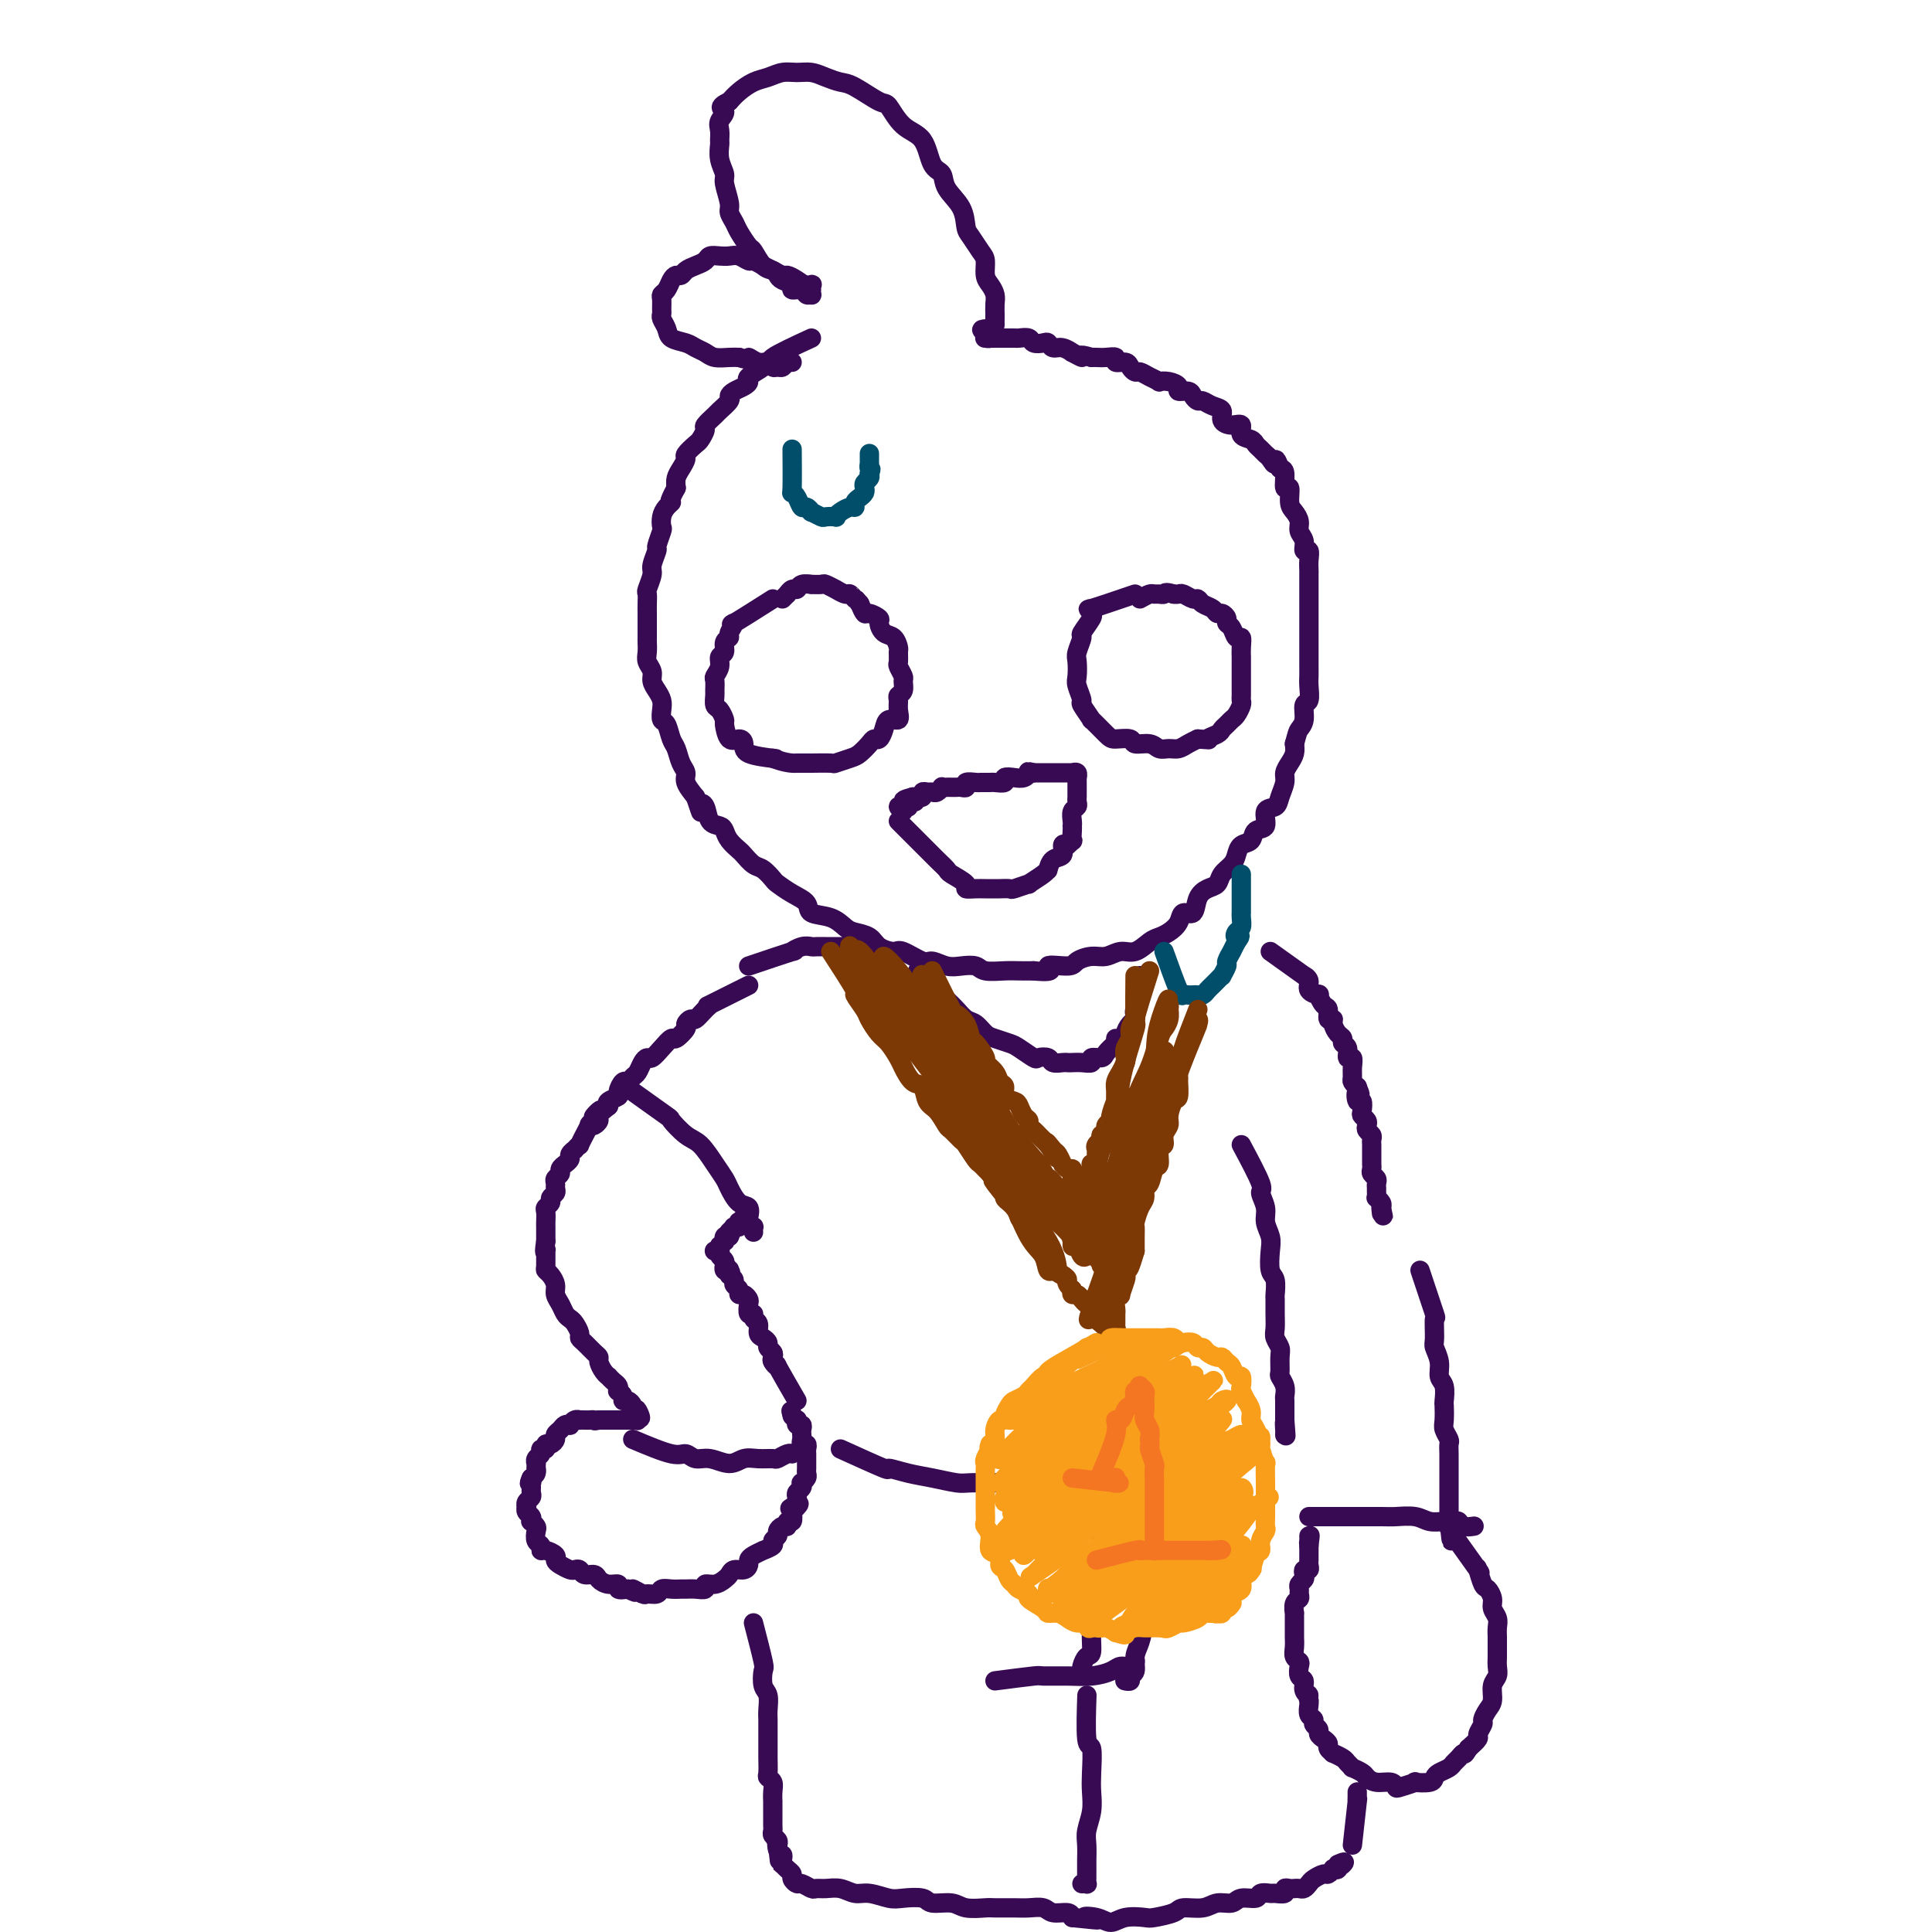 <svg viewBox='0 0 400 400' version='1.1' xmlns='http://www.w3.org/2000/svg' xmlns:xlink='http://www.w3.org/1999/xlink'><g fill='none' stroke='rgb(55,10,83)' stroke-width='4' stroke-linecap='round' stroke-linejoin='round'><path d='M168,70c-3.410,1.573 -6.820,3.146 -8,4c-1.180,0.854 -0.130,0.988 0,1c0.130,0.012 -0.661,-0.099 -1,0c-0.339,0.099 -0.227,0.408 -1,1c-0.773,0.592 -2.432,1.468 -3,2c-0.568,0.532 -0.045,0.719 0,1c0.045,0.281 -0.387,0.657 -1,1c-0.613,0.343 -1.406,0.654 -2,1c-0.594,0.346 -0.990,0.727 -1,1c-0.010,0.273 0.366,0.439 0,1c-0.366,0.561 -1.474,1.516 -2,2c-0.526,0.484 -0.468,0.496 -1,1c-0.532,0.504 -1.653,1.501 -2,2c-0.347,0.499 0.079,0.500 0,1c-0.079,0.500 -0.665,1.499 -1,2c-0.335,0.501 -0.419,0.504 -1,1c-0.581,0.496 -1.658,1.484 -2,2c-0.342,0.516 0.053,0.561 0,1c-0.053,0.439 -0.553,1.272 -1,2c-0.447,0.728 -0.842,1.351 -1,2c-0.158,0.649 -0.079,1.325 0,2'/><path d='M140,101c-2.038,3.737 -1.133,3.079 -1,3c0.133,-0.079 -0.504,0.421 -1,1c-0.496,0.579 -0.850,1.238 -1,2c-0.150,0.762 -0.097,1.626 0,2c0.097,0.374 0.237,0.259 0,1c-0.237,0.741 -0.852,2.339 -1,3c-0.148,0.661 0.171,0.386 0,1c-0.171,0.614 -0.830,2.118 -1,3c-0.170,0.882 0.151,1.143 0,2c-0.151,0.857 -0.772,2.311 -1,3c-0.228,0.689 -0.061,0.612 0,1c0.061,0.388 0.016,1.241 0,2c-0.016,0.759 -0.004,1.425 0,2c0.004,0.575 0.000,1.060 0,2c-0.000,0.940 0.004,2.335 0,3c-0.004,0.665 -0.016,0.601 0,1c0.016,0.399 0.060,1.262 0,2c-0.060,0.738 -0.222,1.353 0,2c0.222,0.647 0.830,1.328 1,2c0.170,0.672 -0.099,1.336 0,2c0.099,0.664 0.565,1.328 1,2c0.435,0.672 0.837,1.353 1,2c0.163,0.647 0.085,1.260 0,2c-0.085,0.740 -0.178,1.605 0,2c0.178,0.395 0.626,0.318 1,1c0.374,0.682 0.673,2.121 1,3c0.327,0.879 0.682,1.197 1,2c0.318,0.803 0.601,2.092 1,3c0.399,0.908 0.915,1.437 1,2c0.085,0.563 -0.261,1.161 0,2c0.261,0.839 1.131,1.920 2,3'/><path d='M144,165c1.721,5.139 1.025,2.987 1,2c-0.025,-0.987 0.622,-0.809 1,0c0.378,0.809 0.486,2.248 1,3c0.514,0.752 1.432,0.816 2,1c0.568,0.184 0.785,0.487 1,1c0.215,0.513 0.427,1.236 1,2c0.573,0.764 1.505,1.571 2,2c0.495,0.429 0.551,0.481 1,1c0.449,0.519 1.292,1.504 2,2c0.708,0.496 1.283,0.503 2,1c0.717,0.497 1.576,1.485 2,2c0.424,0.515 0.413,0.557 1,1c0.587,0.443 1.771,1.288 3,2c1.229,0.712 2.502,1.290 3,2c0.498,0.710 0.220,1.551 1,2c0.780,0.449 2.616,0.505 4,1c1.384,0.495 2.314,1.429 3,2c0.686,0.571 1.126,0.778 2,1c0.874,0.222 2.181,0.460 3,1c0.819,0.540 1.149,1.384 2,2c0.851,0.616 2.223,1.006 3,1c0.777,-0.006 0.959,-0.408 2,0c1.041,0.408 2.940,1.625 4,2c1.060,0.375 1.279,-0.092 2,0c0.721,0.092 1.943,0.743 3,1c1.057,0.257 1.949,0.122 3,0c1.051,-0.122 2.262,-0.229 3,0c0.738,0.229 1.002,0.793 2,1c0.998,0.207 2.730,0.056 4,0c1.270,-0.056 2.077,-0.016 3,0c0.923,0.016 1.961,0.008 3,0'/><path d='M214,201c5.409,0.535 2.933,-0.626 3,-1c0.067,-0.374 2.678,0.039 4,0c1.322,-0.039 1.354,-0.530 2,-1c0.646,-0.470 1.906,-0.917 3,-1c1.094,-0.083 2.022,0.199 3,0c0.978,-0.199 2.005,-0.879 3,-1c0.995,-0.121 1.958,0.316 3,0c1.042,-0.316 2.162,-1.385 3,-2c0.838,-0.615 1.394,-0.775 2,-1c0.606,-0.225 1.261,-0.515 2,-1c0.739,-0.485 1.563,-1.167 2,-2c0.437,-0.833 0.488,-1.819 1,-2c0.512,-0.181 1.484,0.443 2,0c0.516,-0.443 0.576,-1.953 1,-3c0.424,-1.047 1.213,-1.631 2,-2c0.787,-0.369 1.572,-0.523 2,-1c0.428,-0.477 0.500,-1.278 1,-2c0.500,-0.722 1.428,-1.363 2,-2c0.572,-0.637 0.788,-1.268 1,-2c0.212,-0.732 0.419,-1.566 1,-2c0.581,-0.434 1.536,-0.469 2,-1c0.464,-0.531 0.439,-1.559 1,-2c0.561,-0.441 1.709,-0.296 2,-1c0.291,-0.704 -0.277,-2.257 0,-3c0.277,-0.743 1.397,-0.674 2,-1c0.603,-0.326 0.687,-1.046 1,-2c0.313,-0.954 0.855,-2.142 1,-3c0.145,-0.858 -0.105,-1.385 0,-2c0.105,-0.615 0.567,-1.320 1,-2c0.433,-0.680 0.838,-1.337 1,-2c0.162,-0.663 0.081,-1.331 0,-2'/><path d='M268,154c0.626,-2.307 0.689,-2.575 1,-3c0.311,-0.425 0.868,-1.006 1,-2c0.132,-0.994 -0.161,-2.402 0,-3c0.161,-0.598 0.775,-0.387 1,-1c0.225,-0.613 0.060,-2.051 0,-3c-0.060,-0.949 -0.016,-1.409 0,-2c0.016,-0.591 0.004,-1.313 0,-2c-0.004,-0.687 -0.001,-1.339 0,-2c0.001,-0.661 0.000,-1.332 0,-2c-0.000,-0.668 -0.000,-1.335 0,-2c0.000,-0.665 0.000,-1.329 0,-2c-0.000,-0.671 0.000,-1.348 0,-2c-0.000,-0.652 -0.000,-1.278 0,-2c0.000,-0.722 0.000,-1.541 0,-2c-0.000,-0.459 -0.000,-0.559 0,-1c0.000,-0.441 0.001,-1.222 0,-2c-0.001,-0.778 -0.004,-1.552 0,-2c0.004,-0.448 0.016,-0.571 0,-1c-0.016,-0.429 -0.061,-1.165 0,-2c0.061,-0.835 0.227,-1.771 0,-2c-0.227,-0.229 -0.848,0.248 -1,0c-0.152,-0.248 0.166,-1.219 0,-2c-0.166,-0.781 -0.814,-1.370 -1,-2c-0.186,-0.630 0.090,-1.301 0,-2c-0.090,-0.699 -0.545,-1.427 -1,-2c-0.455,-0.573 -0.909,-0.991 -1,-2c-0.091,-1.009 0.182,-2.611 0,-3c-0.182,-0.389 -0.818,0.434 -1,0c-0.182,-0.434 0.091,-2.124 0,-3c-0.091,-0.876 -0.545,-0.938 -1,-1'/><path d='M265,97c-1.107,-3.118 -0.874,-1.413 -1,-1c-0.126,0.413 -0.610,-0.467 -1,-1c-0.390,-0.533 -0.687,-0.719 -1,-1c-0.313,-0.281 -0.643,-0.657 -1,-1c-0.357,-0.343 -0.742,-0.652 -1,-1c-0.258,-0.348 -0.389,-0.736 -1,-1c-0.611,-0.264 -1.703,-0.403 -2,-1c-0.297,-0.597 0.202,-1.651 0,-2c-0.202,-0.349 -1.105,0.008 -2,0c-0.895,-0.008 -1.784,-0.380 -2,-1c-0.216,-0.620 0.240,-1.489 0,-2c-0.240,-0.511 -1.176,-0.663 -2,-1c-0.824,-0.337 -1.535,-0.860 -2,-1c-0.465,-0.140 -0.683,0.103 -1,0c-0.317,-0.103 -0.731,-0.553 -1,-1c-0.269,-0.447 -0.392,-0.890 -1,-1c-0.608,-0.110 -1.703,0.115 -2,0c-0.297,-0.115 0.202,-0.569 0,-1c-0.202,-0.431 -1.104,-0.837 -2,-1c-0.896,-0.163 -1.784,-0.081 -2,0c-0.216,0.081 0.240,0.163 0,0c-0.240,-0.163 -1.176,-0.569 -2,-1c-0.824,-0.431 -1.535,-0.885 -2,-1c-0.465,-0.115 -0.683,0.109 -1,0c-0.317,-0.109 -0.732,-0.551 -1,-1c-0.268,-0.449 -0.390,-0.905 -1,-1c-0.610,-0.095 -1.708,0.171 -2,0c-0.292,-0.171 0.221,-0.778 0,-1c-0.221,-0.222 -1.175,-0.060 -2,0c-0.825,0.060 -1.521,0.017 -2,0c-0.479,-0.017 -0.739,-0.009 -1,0'/><path d='M226,74c-3.419,-1.018 -1.966,-0.061 -2,0c-0.034,0.061 -1.553,-0.772 -2,-1c-0.447,-0.228 0.180,0.149 0,0c-0.180,-0.149 -1.165,-0.823 -2,-1c-0.835,-0.177 -1.518,0.145 -2,0c-0.482,-0.145 -0.763,-0.757 -1,-1c-0.237,-0.243 -0.429,-0.118 -1,0c-0.571,0.118 -1.520,0.228 -2,0c-0.480,-0.228 -0.492,-0.793 -1,-1c-0.508,-0.207 -1.512,-0.055 -2,0c-0.488,0.055 -0.461,0.015 -1,0c-0.539,-0.015 -1.646,-0.004 -2,0c-0.354,0.004 0.045,0.001 0,0c-0.045,-0.001 -0.533,-0.000 -1,0c-0.467,0.000 -0.914,0.000 -1,0c-0.086,-0.000 0.187,-0.000 0,0c-0.187,0.000 -0.835,-0.000 -1,0c-0.165,0.000 0.152,0.000 0,0c-0.152,-0.000 -0.774,-0.000 -1,0c-0.226,0.000 -0.057,0.001 0,0c0.057,-0.001 0.001,-0.003 0,0c-0.001,0.003 0.051,0.011 0,0c-0.051,-0.011 -0.206,-0.041 0,0c0.206,0.041 0.773,0.155 1,0c0.227,-0.155 0.113,-0.577 0,-1'/><path d='M205,69c-3.309,-0.956 -1.083,-0.847 0,-1c1.083,-0.153 1.022,-0.569 1,-1c-0.022,-0.431 -0.005,-0.878 0,-1c0.005,-0.122 -0.001,0.080 0,0c0.001,-0.080 0.011,-0.443 0,-1c-0.011,-0.557 -0.041,-1.308 0,-2c0.041,-0.692 0.153,-1.325 0,-2c-0.153,-0.675 -0.569,-1.392 -1,-2c-0.431,-0.608 -0.875,-1.106 -1,-2c-0.125,-0.894 0.071,-2.185 0,-3c-0.071,-0.815 -0.408,-1.155 -1,-2c-0.592,-0.845 -1.439,-2.195 -2,-3c-0.561,-0.805 -0.836,-1.066 -1,-2c-0.164,-0.934 -0.216,-2.540 -1,-4c-0.784,-1.460 -2.299,-2.773 -3,-4c-0.701,-1.227 -0.587,-2.368 -1,-3c-0.413,-0.632 -1.354,-0.755 -2,-2c-0.646,-1.245 -0.999,-3.612 -2,-5c-1.001,-1.388 -2.652,-1.797 -4,-3c-1.348,-1.203 -2.395,-3.201 -3,-4c-0.605,-0.799 -0.770,-0.400 -2,-1c-1.230,-0.600 -3.526,-2.199 -5,-3c-1.474,-0.801 -2.127,-0.804 -3,-1c-0.873,-0.196 -1.966,-0.585 -3,-1c-1.034,-0.415 -2.009,-0.855 -3,-1c-0.991,-0.145 -1.998,0.006 -3,0c-1.002,-0.006 -1.998,-0.167 -3,0c-1.002,0.167 -2.011,0.663 -3,1c-0.989,0.337 -1.959,0.514 -3,1c-1.041,0.486 -2.155,1.282 -3,2c-0.845,0.718 -1.423,1.359 -2,2'/><path d='M151,21c-2.796,1.284 -1.285,1.494 -1,2c0.285,0.506 -0.657,1.307 -1,2c-0.343,0.693 -0.088,1.278 0,2c0.088,0.722 0.008,1.581 0,2c-0.008,0.419 0.054,0.399 0,1c-0.054,0.601 -0.226,1.823 0,3c0.226,1.177 0.848,2.308 1,3c0.152,0.692 -0.168,0.947 0,2c0.168,1.053 0.822,2.906 1,4c0.178,1.094 -0.122,1.429 0,2c0.122,0.571 0.665,1.379 1,2c0.335,0.621 0.460,1.055 1,2c0.540,0.945 1.493,2.400 2,3c0.507,0.600 0.568,0.346 1,1c0.432,0.654 1.234,2.216 2,3c0.766,0.784 1.496,0.788 2,1c0.504,0.212 0.783,0.630 1,1c0.217,0.370 0.373,0.691 1,1c0.627,0.309 1.727,0.604 2,1c0.273,0.396 -0.281,0.892 0,1c0.281,0.108 1.396,-0.171 2,0c0.604,0.171 0.698,0.793 1,1c0.302,0.207 0.813,-0.001 1,0c0.187,0.001 0.052,0.210 0,0c-0.052,-0.210 -0.019,-0.841 0,-1c0.019,-0.159 0.026,0.153 0,0c-0.026,-0.153 -0.084,-0.772 0,-1c0.084,-0.228 0.310,-0.065 0,0c-0.310,0.065 -1.155,0.033 -2,0'/><path d='M166,59c1.123,0.457 -0.069,-0.402 -1,-1c-0.931,-0.598 -1.601,-0.935 -2,-1c-0.399,-0.065 -0.526,0.141 -1,0c-0.474,-0.141 -1.296,-0.630 -2,-1c-0.704,-0.370 -1.291,-0.621 -2,-1c-0.709,-0.379 -1.541,-0.886 -2,-1c-0.459,-0.114 -0.547,0.165 -1,0c-0.453,-0.165 -1.272,-0.773 -2,-1c-0.728,-0.227 -1.364,-0.072 -2,0c-0.636,0.072 -1.273,0.060 -2,0c-0.727,-0.060 -1.543,-0.170 -2,0c-0.457,0.170 -0.556,0.619 -1,1c-0.444,0.381 -1.232,0.692 -2,1c-0.768,0.308 -1.515,0.611 -2,1c-0.485,0.389 -0.708,0.864 -1,1c-0.292,0.136 -0.653,-0.067 -1,0c-0.347,0.067 -0.682,0.403 -1,1c-0.318,0.597 -0.621,1.456 -1,2c-0.379,0.544 -0.835,0.775 -1,1c-0.165,0.225 -0.041,0.444 0,1c0.041,0.556 -0.002,1.448 0,2c0.002,0.552 0.049,0.764 0,1c-0.049,0.236 -0.193,0.497 0,1c0.193,0.503 0.723,1.248 1,2c0.277,0.752 0.300,1.512 1,2c0.700,0.488 2.078,0.705 3,1c0.922,0.295 1.388,0.667 2,1c0.612,0.333 1.370,0.625 2,1c0.630,0.375 1.131,0.832 2,1c0.869,0.168 2.105,0.048 3,0c0.895,-0.048 1.447,-0.024 2,0'/><path d='M153,74c2.681,0.863 1.884,0.021 2,0c0.116,-0.021 1.144,0.780 2,1c0.856,0.220 1.538,-0.141 2,0c0.462,0.141 0.702,0.784 1,1c0.298,0.216 0.655,0.005 1,0c0.345,-0.005 0.680,0.194 1,0c0.320,-0.194 0.625,-0.783 1,-1c0.375,-0.217 0.822,-0.062 1,0c0.178,0.062 0.089,0.031 0,0'/><path d='M160,124c-3.414,2.167 -6.828,4.334 -8,5c-1.172,0.666 -0.103,-0.168 0,0c0.103,0.168 -0.761,1.340 -1,2c-0.239,0.660 0.147,0.810 0,1c-0.147,0.190 -0.828,0.422 -1,1c-0.172,0.578 0.164,1.502 0,2c-0.164,0.498 -0.829,0.571 -1,1c-0.171,0.429 0.150,1.213 0,2c-0.150,0.787 -0.773,1.577 -1,2c-0.227,0.423 -0.058,0.479 0,1c0.058,0.521 0.005,1.506 0,2c-0.005,0.494 0.036,0.497 0,1c-0.036,0.503 -0.151,1.505 0,2c0.151,0.495 0.569,0.482 1,1c0.431,0.518 0.876,1.566 1,2c0.124,0.434 -0.073,0.252 0,1c0.073,0.748 0.416,2.425 1,3c0.584,0.575 1.408,0.049 2,0c0.592,-0.049 0.953,0.379 1,1c0.047,0.621 -0.218,1.437 1,2c1.218,0.563 3.919,0.875 5,1c1.081,0.125 0.540,0.062 0,0'/><path d='M160,157c2.270,0.845 3.446,0.958 4,1c0.554,0.042 0.486,0.012 1,0c0.514,-0.012 1.612,-0.006 2,0c0.388,0.006 0.068,0.014 1,0c0.932,-0.014 3.118,-0.049 4,0c0.882,0.049 0.460,0.181 1,0c0.540,-0.181 2.043,-0.674 3,-1c0.957,-0.326 1.370,-0.485 2,-1c0.630,-0.515 1.477,-1.386 2,-2c0.523,-0.614 0.722,-0.972 1,-1c0.278,-0.028 0.635,0.274 1,0c0.365,-0.274 0.739,-1.124 1,-2c0.261,-0.876 0.409,-1.779 1,-2c0.591,-0.221 1.626,0.240 2,0c0.374,-0.240 0.086,-1.182 0,-2c-0.086,-0.818 0.031,-1.513 0,-2c-0.031,-0.487 -0.208,-0.764 0,-1c0.208,-0.236 0.802,-0.429 1,-1c0.198,-0.571 0.000,-1.519 0,-2c-0.000,-0.481 0.197,-0.495 0,-1c-0.197,-0.505 -0.787,-1.501 -1,-2c-0.213,-0.499 -0.049,-0.500 0,-1c0.049,-0.500 -0.015,-1.500 0,-2c0.015,-0.500 0.111,-0.501 0,-1c-0.111,-0.499 -0.429,-1.497 -1,-2c-0.571,-0.503 -1.396,-0.512 -2,-1c-0.604,-0.488 -0.988,-1.457 -1,-2c-0.012,-0.543 0.347,-0.661 0,-1c-0.347,-0.339 -1.401,-0.899 -2,-1c-0.599,-0.101 -0.743,0.257 -1,0c-0.257,-0.257 -0.629,-1.128 -1,-2'/><path d='M178,125c-1.410,-1.708 -0.936,-0.978 -1,-1c-0.064,-0.022 -0.665,-0.794 -1,-1c-0.335,-0.206 -0.403,0.155 -1,0c-0.597,-0.155 -1.723,-0.826 -2,-1c-0.277,-0.174 0.296,0.150 0,0c-0.296,-0.150 -1.459,-0.773 -2,-1c-0.541,-0.227 -0.460,-0.057 -1,0c-0.540,0.057 -1.703,0.000 -2,0c-0.297,-0.000 0.270,0.057 0,0c-0.270,-0.057 -1.378,-0.226 -2,0c-0.622,0.226 -0.758,0.848 -1,1c-0.242,0.152 -0.591,-0.165 -1,0c-0.409,0.165 -0.879,0.814 -1,1c-0.121,0.186 0.108,-0.090 0,0c-0.108,0.090 -0.554,0.545 -1,1'/><path d='M235,123c-3.808,1.297 -7.617,2.593 -9,3c-1.383,0.407 -0.341,-0.076 0,0c0.341,0.076 -0.017,0.710 0,1c0.017,0.290 0.411,0.237 0,1c-0.411,0.763 -1.626,2.344 -2,3c-0.374,0.656 0.095,0.387 0,1c-0.095,0.613 -0.753,2.109 -1,3c-0.247,0.891 -0.082,1.178 0,2c0.082,0.822 0.083,2.180 0,3c-0.083,0.820 -0.249,1.103 0,2c0.249,0.897 0.914,2.408 1,3c0.086,0.592 -0.407,0.264 0,1c0.407,0.736 1.714,2.536 2,3c0.286,0.464 -0.448,-0.407 0,0c0.448,0.407 2.077,2.094 3,3c0.923,0.906 1.139,1.031 2,1c0.861,-0.031 2.366,-0.219 3,0c0.634,0.219 0.396,0.844 1,1c0.604,0.156 2.048,-0.157 3,0c0.952,0.157 1.410,0.785 2,1c0.590,0.215 1.313,0.016 2,0c0.687,-0.016 1.339,0.149 2,0c0.661,-0.149 1.332,-0.614 2,-1c0.668,-0.386 1.334,-0.693 2,-1'/><path d='M248,153c3.284,0.202 1.993,0.209 2,0c0.007,-0.209 1.311,-0.632 2,-1c0.689,-0.368 0.763,-0.680 1,-1c0.237,-0.320 0.638,-0.649 1,-1c0.362,-0.351 0.685,-0.724 1,-1c0.315,-0.276 0.620,-0.454 1,-1c0.380,-0.546 0.834,-1.459 1,-2c0.166,-0.541 0.045,-0.708 0,-1c-0.045,-0.292 -0.012,-0.709 0,-1c0.012,-0.291 0.003,-0.458 0,-1c-0.003,-0.542 -0.001,-1.460 0,-2c0.001,-0.540 0.000,-0.704 0,-1c-0.000,-0.296 -0.000,-0.726 0,-1c0.000,-0.274 0.001,-0.393 0,-1c-0.001,-0.607 -0.003,-1.702 0,-2c0.003,-0.298 0.012,0.201 0,0c-0.012,-0.201 -0.046,-1.100 0,-2c0.046,-0.900 0.171,-1.799 0,-2c-0.171,-0.201 -0.637,0.296 -1,0c-0.363,-0.296 -0.622,-1.385 -1,-2c-0.378,-0.615 -0.874,-0.756 -1,-1c-0.126,-0.244 0.117,-0.590 0,-1c-0.117,-0.410 -0.595,-0.884 -1,-1c-0.405,-0.116 -0.737,0.128 -1,0c-0.263,-0.128 -0.455,-0.626 -1,-1c-0.545,-0.374 -1.441,-0.622 -2,-1c-0.559,-0.378 -0.780,-0.886 -1,-1c-0.220,-0.114 -0.441,0.165 -1,0c-0.559,-0.165 -1.458,-0.775 -2,-1c-0.542,-0.225 -0.726,-0.064 -1,0c-0.274,0.064 -0.637,0.032 -1,0'/><path d='M243,123c-1.953,-0.618 -1.835,-0.163 -2,0c-0.165,0.163 -0.611,0.033 -1,0c-0.389,-0.033 -0.720,0.029 -1,0c-0.280,-0.029 -0.509,-0.151 -1,0c-0.491,0.151 -1.246,0.576 -2,1'/></g>
<g fill='none' stroke='rgb(0,78,106)' stroke-width='4' stroke-linecap='round' stroke-linejoin='round'><path d='M164,93c0.024,3.281 0.047,6.563 0,8c-0.047,1.437 -0.166,1.030 0,1c0.166,-0.030 0.617,0.317 1,1c0.383,0.683 0.698,1.704 1,2c0.302,0.296 0.590,-0.131 1,0c0.410,0.131 0.941,0.819 1,1c0.059,0.181 -0.353,-0.147 0,0c0.353,0.147 1.470,0.769 2,1c0.530,0.231 0.474,0.072 1,0c0.526,-0.072 1.633,-0.057 2,0c0.367,0.057 -0.008,0.156 0,0c0.008,-0.156 0.397,-0.567 1,-1c0.603,-0.433 1.419,-0.890 2,-1c0.581,-0.110 0.926,0.125 1,0c0.074,-0.125 -0.125,-0.611 0,-1c0.125,-0.389 0.573,-0.682 1,-1c0.427,-0.318 0.833,-0.663 1,-1c0.167,-0.337 0.096,-0.668 0,-1c-0.096,-0.332 -0.218,-0.666 0,-1c0.218,-0.334 0.777,-0.667 1,-1c0.223,-0.333 0.112,-0.667 0,-1'/><path d='M180,98c0.619,-1.244 0.166,-0.854 0,-1c-0.166,-0.146 -0.044,-0.827 0,-1c0.044,-0.173 0.012,0.164 0,0c-0.012,-0.164 -0.003,-0.829 0,-1c0.003,-0.171 0.001,0.150 0,0c-0.001,-0.150 -0.000,-0.772 0,-1c0.000,-0.228 0.000,-0.061 0,0c-0.000,0.061 -0.000,0.018 0,0c0.000,-0.018 0.000,-0.009 0,0'/><path d='M241,197c1.179,3.268 2.357,6.536 3,8c0.643,1.464 0.750,1.125 1,1c0.250,-0.125 0.644,-0.037 1,0c0.356,0.037 0.673,0.021 1,0c0.327,-0.021 0.665,-0.047 1,0c0.335,0.047 0.668,0.166 1,0c0.332,-0.166 0.662,-0.617 1,-1c0.338,-0.383 0.683,-0.698 1,-1c0.317,-0.302 0.606,-0.590 1,-1c0.394,-0.410 0.894,-0.941 1,-1c0.106,-0.059 -0.183,0.353 0,0c0.183,-0.353 0.836,-1.473 1,-2c0.164,-0.527 -0.162,-0.461 0,-1c0.162,-0.539 0.813,-1.684 1,-2c0.187,-0.316 -0.089,0.195 0,0c0.089,-0.195 0.545,-1.098 1,-2'/><path d='M256,195c1.409,-1.876 0.430,-1.067 0,-1c-0.430,0.067 -0.311,-0.608 0,-1c0.311,-0.392 0.815,-0.499 1,-1c0.185,-0.501 0.049,-1.395 0,-2c-0.049,-0.605 -0.013,-0.921 0,-1c0.013,-0.079 0.004,0.080 0,0c-0.004,-0.080 -0.001,-0.398 0,-1c0.001,-0.602 0.000,-1.488 0,-2c-0.000,-0.512 -0.000,-0.649 0,-1c0.000,-0.351 0.000,-0.917 0,-1c-0.000,-0.083 -0.000,0.318 0,0c0.000,-0.318 0.000,-1.353 0,-2c-0.000,-0.647 -0.000,-0.905 0,-1c0.000,-0.095 0.000,-0.027 0,0c-0.000,0.027 -0.000,0.014 0,0'/></g>
<g fill='none' stroke='rgb(55,10,83)' stroke-width='4' stroke-linecap='round' stroke-linejoin='round'><path d='M186,170c2.581,2.581 5.161,5.163 6,6c0.839,0.837 -0.065,-0.070 0,0c0.065,0.070 1.098,1.119 2,2c0.902,0.881 1.673,1.595 2,2c0.327,0.405 0.209,0.501 1,1c0.791,0.499 2.492,1.402 3,2c0.508,0.598 -0.178,0.892 0,1c0.178,0.108 1.218,0.029 2,0c0.782,-0.029 1.306,-0.007 2,0c0.694,0.007 1.557,-0.002 2,0c0.443,0.002 0.466,0.016 1,0c0.534,-0.016 1.579,-0.063 2,0c0.421,0.063 0.218,0.237 1,0c0.782,-0.237 2.549,-0.885 3,-1c0.451,-0.115 -0.413,0.302 0,0c0.413,-0.302 2.104,-1.322 3,-2c0.896,-0.678 0.996,-1.012 1,-1c0.004,0.012 -0.087,0.371 0,0c0.087,-0.371 0.353,-1.470 1,-2c0.647,-0.530 1.674,-0.489 2,-1c0.326,-0.511 -0.050,-1.575 0,-2c0.050,-0.425 0.525,-0.213 1,0'/><path d='M221,175c1.464,-1.360 1.125,-0.759 1,-1c-0.125,-0.241 -0.034,-1.325 0,-2c0.034,-0.675 0.013,-0.940 0,-1c-0.013,-0.060 -0.018,0.086 0,0c0.018,-0.086 0.057,-0.404 0,-1c-0.057,-0.596 -0.211,-1.469 0,-2c0.211,-0.531 0.789,-0.719 1,-1c0.211,-0.281 0.057,-0.653 0,-1c-0.057,-0.347 -0.015,-0.668 0,-1c0.015,-0.332 0.004,-0.676 0,-1c-0.004,-0.324 -0.001,-0.627 0,-1c0.001,-0.373 -0.000,-0.817 0,-1c0.000,-0.183 0.001,-0.105 0,0c-0.001,0.105 -0.004,0.238 0,0c0.004,-0.238 0.015,-0.849 0,-1c-0.015,-0.151 -0.057,0.156 0,0c0.057,-0.156 0.212,-0.774 0,-1c-0.212,-0.226 -0.793,-0.061 -1,0c-0.207,0.061 -0.041,0.016 0,0c0.041,-0.016 -0.045,-0.004 0,0c0.045,0.004 0.219,0.001 0,0c-0.219,-0.001 -0.832,-0.000 -1,0c-0.168,0.000 0.108,0.000 0,0c-0.108,-0.000 -0.602,-0.000 -1,0c-0.398,0.000 -0.702,0.000 -1,0c-0.298,-0.000 -0.591,-0.000 -1,0c-0.409,0.000 -0.934,0.000 -1,0c-0.066,-0.000 0.328,-0.000 0,0c-0.328,0.000 -1.380,0.000 -2,0c-0.620,-0.000 -0.810,-0.000 -1,0'/><path d='M214,160c-1.581,-0.369 -1.035,-0.291 -1,0c0.035,0.291 -0.442,0.796 -1,1c-0.558,0.204 -1.196,0.107 -2,0c-0.804,-0.107 -1.775,-0.225 -2,0c-0.225,0.225 0.294,0.792 0,1c-0.294,0.208 -1.403,0.056 -2,0c-0.597,-0.056 -0.684,-0.015 -1,0c-0.316,0.015 -0.863,0.003 -1,0c-0.137,-0.003 0.136,0.003 0,0c-0.136,-0.003 -0.680,-0.015 -1,0c-0.320,0.015 -0.414,0.057 -1,0c-0.586,-0.057 -1.663,-0.211 -2,0c-0.337,0.211 0.065,0.789 0,1c-0.065,0.211 -0.596,0.057 -1,0c-0.404,-0.057 -0.682,-0.016 -1,0c-0.318,0.016 -0.677,0.008 -1,0c-0.323,-0.008 -0.612,-0.016 -1,0c-0.388,0.016 -0.877,0.057 -1,0c-0.123,-0.057 0.121,-0.212 0,0c-0.121,0.212 -0.606,0.793 -1,1c-0.394,0.207 -0.698,0.041 -1,0c-0.302,-0.041 -0.602,0.041 -1,0c-0.398,-0.041 -0.894,-0.207 -1,0c-0.106,0.207 0.178,0.788 0,1c-0.178,0.212 -0.817,0.057 -1,0c-0.183,-0.057 0.091,-0.016 0,0c-0.091,0.016 -0.545,0.008 -1,0'/><path d='M189,165c-3.863,1.001 -1.021,1.004 0,1c1.021,-0.004 0.222,-0.015 0,0c-0.222,0.015 0.134,0.057 0,0c-0.134,-0.057 -0.758,-0.212 -1,0c-0.242,0.212 -0.101,0.792 0,1c0.101,0.208 0.161,0.046 0,0c-0.161,-0.046 -0.543,0.026 -1,0c-0.457,-0.026 -0.988,-0.150 -1,0c-0.012,0.150 0.494,0.575 1,1'/><path d='M155,204c-3.397,1.704 -6.794,3.408 -8,4c-1.206,0.592 -0.222,0.071 0,0c0.222,-0.071 -0.317,0.308 -1,1c-0.683,0.692 -1.511,1.696 -2,2c-0.489,0.304 -0.641,-0.092 -1,0c-0.359,0.092 -0.925,0.671 -1,1c-0.075,0.329 0.341,0.407 0,1c-0.341,0.593 -1.439,1.699 -2,2c-0.561,0.301 -0.584,-0.205 -1,0c-0.416,0.205 -1.225,1.119 -2,2c-0.775,0.881 -1.517,1.727 -2,2c-0.483,0.273 -0.707,-0.028 -1,0c-0.293,0.028 -0.656,0.384 -1,1c-0.344,0.616 -0.671,1.492 -1,2c-0.329,0.508 -0.661,0.647 -1,1c-0.339,0.353 -0.687,0.921 -1,1c-0.313,0.079 -0.592,-0.330 -1,0c-0.408,0.330 -0.944,1.398 -1,2c-0.056,0.602 0.370,0.739 0,1c-0.370,0.261 -1.534,0.646 -2,1c-0.466,0.354 -0.233,0.677 0,1'/><path d='M126,229c-4.936,4.045 -2.777,1.659 -2,1c0.777,-0.659 0.171,0.410 0,1c-0.171,0.590 0.094,0.702 0,1c-0.094,0.298 -0.546,0.782 -1,1c-0.454,0.218 -0.910,0.171 -1,0c-0.090,-0.171 0.187,-0.467 0,0c-0.187,0.467 -0.839,1.698 -1,2c-0.161,0.302 0.168,-0.326 0,0c-0.168,0.326 -0.834,1.607 -1,2c-0.166,0.393 0.167,-0.102 0,0c-0.167,0.102 -0.833,0.802 -1,1c-0.167,0.198 0.167,-0.105 0,0c-0.167,0.105 -0.833,0.620 -1,1c-0.167,0.380 0.167,0.627 0,1c-0.167,0.373 -0.833,0.874 -1,1c-0.167,0.126 0.166,-0.121 0,0c-0.166,0.121 -0.829,0.610 -1,1c-0.171,0.390 0.151,0.682 0,1c-0.151,0.318 -0.777,0.663 -1,1c-0.223,0.337 -0.045,0.668 0,1c0.045,0.332 -0.044,0.667 0,1c0.044,0.333 0.222,0.666 0,1c-0.222,0.334 -0.844,0.671 -1,1c-0.156,0.329 0.154,0.652 0,1c-0.154,0.348 -0.773,0.722 -1,1c-0.227,0.278 -0.061,0.458 0,1c0.061,0.542 0.016,1.444 0,2c-0.016,0.556 -0.004,0.765 0,1c0.004,0.235 0.001,0.496 0,1c-0.001,0.504 -0.001,1.252 0,2'/><path d='M113,257c-0.463,2.819 -0.121,2.365 0,2c0.121,-0.365 0.022,-0.642 0,0c-0.022,0.642 0.032,2.202 0,3c-0.032,0.798 -0.149,0.832 0,1c0.149,0.168 0.565,0.468 1,1c0.435,0.532 0.890,1.294 1,2c0.110,0.706 -0.126,1.354 0,2c0.126,0.646 0.612,1.290 1,2c0.388,0.710 0.678,1.486 1,2c0.322,0.514 0.677,0.767 1,1c0.323,0.233 0.615,0.447 1,1c0.385,0.553 0.864,1.444 1,2c0.136,0.556 -0.069,0.778 0,1c0.069,0.222 0.414,0.444 1,1c0.586,0.556 1.415,1.445 2,2c0.585,0.555 0.927,0.775 1,1c0.073,0.225 -0.121,0.456 0,1c0.121,0.544 0.558,1.402 1,2c0.442,0.598 0.889,0.935 1,1c0.111,0.065 -0.115,-0.141 0,0c0.115,0.141 0.571,0.629 1,1c0.429,0.371 0.832,0.625 1,1c0.168,0.375 0.100,0.870 0,1c-0.100,0.130 -0.233,-0.106 0,0c0.233,0.106 0.833,0.553 1,1c0.167,0.447 -0.100,0.893 0,1c0.100,0.107 0.565,-0.125 1,0c0.435,0.125 0.838,0.607 1,1c0.162,0.393 0.081,0.696 0,1'/><path d='M131,292c2.547,3.342 1.415,0.698 1,0c-0.415,-0.698 -0.111,0.549 0,1c0.111,0.451 0.030,0.107 0,0c-0.030,-0.107 -0.008,0.024 0,0c0.008,-0.024 0.002,-0.203 0,0c-0.002,0.203 -0.001,0.786 0,1c0.001,0.214 0.001,0.057 0,0c-0.001,-0.057 -0.004,-0.015 0,0c0.004,0.015 0.015,0.004 0,0c-0.015,-0.004 -0.057,-0.001 0,0c0.057,0.001 0.211,0.000 0,0c-0.211,-0.000 -0.788,-0.000 -1,0c-0.212,0.000 -0.061,0.000 0,0c0.061,-0.000 0.032,-0.000 0,0c-0.032,0.000 -0.065,0.000 0,0c0.065,-0.000 0.229,-0.000 0,0c-0.229,0.000 -0.850,0.000 -1,0c-0.150,-0.000 0.170,-0.000 0,0c-0.170,0.000 -0.829,0.000 -1,0c-0.171,-0.000 0.147,-0.000 0,0c-0.147,0.000 -0.761,0.000 -1,0c-0.239,-0.000 -0.105,-0.000 0,0c0.105,0.000 0.182,0.000 0,0c-0.182,-0.000 -0.623,-0.000 -1,0c-0.377,0.000 -0.689,0.000 -1,0c-0.311,-0.000 -0.622,-0.000 -1,0c-0.378,0.000 -0.822,0.000 -1,0c-0.178,-0.000 -0.089,-0.000 0,0'/><path d='M124,294c-1.260,0.309 -0.911,0.083 -1,0c-0.089,-0.083 -0.615,-0.023 -1,0c-0.385,0.023 -0.629,0.010 -1,0c-0.371,-0.010 -0.869,-0.017 -1,0c-0.131,0.017 0.105,0.056 0,0c-0.105,-0.056 -0.553,-0.208 -1,0c-0.447,0.208 -0.894,0.777 -1,1c-0.106,0.223 0.130,0.101 0,0c-0.130,-0.101 -0.626,-0.181 -1,0c-0.374,0.181 -0.626,0.622 -1,1c-0.374,0.378 -0.870,0.694 -1,1c-0.130,0.306 0.105,0.603 0,1c-0.105,0.397 -0.549,0.894 -1,1c-0.451,0.106 -0.909,-0.179 -1,0c-0.091,0.179 0.186,0.823 0,1c-0.186,0.177 -0.834,-0.111 -1,0c-0.166,0.111 0.152,0.622 0,1c-0.152,0.378 -0.773,0.622 -1,1c-0.227,0.378 -0.060,0.889 0,1c0.060,0.111 0.013,-0.177 0,0c-0.013,0.177 0.007,0.821 0,1c-0.007,0.179 -0.040,-0.106 0,0c0.040,0.106 0.154,0.602 0,1c-0.154,0.398 -0.577,0.699 -1,1'/><path d='M110,306c-0.773,1.632 -0.206,1.211 0,1c0.206,-0.211 0.051,-0.211 0,0c-0.051,0.211 0.000,0.635 0,1c-0.000,0.365 -0.052,0.671 0,1c0.052,0.329 0.209,0.680 0,1c-0.209,0.320 -0.784,0.610 -1,1c-0.216,0.390 -0.072,0.879 0,1c0.072,0.121 0.071,-0.126 0,0c-0.071,0.126 -0.211,0.626 0,1c0.211,0.374 0.775,0.624 1,1c0.225,0.376 0.112,0.878 0,1c-0.112,0.122 -0.222,-0.136 0,0c0.222,0.136 0.777,0.667 1,1c0.223,0.333 0.114,0.467 0,1c-0.114,0.533 -0.233,1.466 0,2c0.233,0.534 0.818,0.668 1,1c0.182,0.332 -0.040,0.862 0,1c0.040,0.138 0.343,-0.117 1,0c0.657,0.117 1.667,0.606 2,1c0.333,0.394 -0.013,0.693 0,1c0.013,0.307 0.384,0.622 1,1c0.616,0.378 1.479,0.818 2,1c0.521,0.182 0.702,0.104 1,0c0.298,-0.104 0.712,-0.234 1,0c0.288,0.234 0.449,0.832 1,1c0.551,0.168 1.491,-0.095 2,0c0.509,0.095 0.587,0.548 1,1c0.413,0.452 1.162,0.905 2,1c0.838,0.095 1.764,-0.167 2,0c0.236,0.167 -0.218,0.762 0,1c0.218,0.238 1.109,0.119 2,0'/><path d='M130,329c3.053,1.485 1.184,0.198 1,0c-0.184,-0.198 1.315,0.693 2,1c0.685,0.307 0.555,0.030 1,0c0.445,-0.030 1.467,0.188 2,0c0.533,-0.188 0.579,-0.783 1,-1c0.421,-0.217 1.217,-0.057 2,0c0.783,0.057 1.553,0.011 2,0c0.447,-0.011 0.570,0.012 1,0c0.430,-0.012 1.165,-0.059 2,0c0.835,0.059 1.768,0.223 2,0c0.232,-0.223 -0.237,-0.834 0,-1c0.237,-0.166 1.180,0.114 2,0c0.820,-0.114 1.516,-0.622 2,-1c0.484,-0.378 0.756,-0.626 1,-1c0.244,-0.374 0.459,-0.873 1,-1c0.541,-0.127 1.407,0.120 2,0c0.593,-0.120 0.913,-0.606 1,-1c0.087,-0.394 -0.060,-0.697 0,-1c0.060,-0.303 0.327,-0.606 1,-1c0.673,-0.394 1.754,-0.879 2,-1c0.246,-0.121 -0.341,0.123 0,0c0.341,-0.123 1.611,-0.611 2,-1c0.389,-0.389 -0.102,-0.677 0,-1c0.102,-0.323 0.797,-0.679 1,-1c0.203,-0.321 -0.085,-0.606 0,-1c0.085,-0.394 0.545,-0.896 1,-1c0.455,-0.104 0.905,0.188 1,0c0.095,-0.188 -0.167,-0.858 0,-1c0.167,-0.142 0.762,0.245 1,0c0.238,-0.245 0.119,-1.123 0,-2'/><path d='M164,313c2.801,-2.715 0.802,-1.501 0,-1c-0.802,0.501 -0.407,0.289 0,0c0.407,-0.289 0.827,-0.656 1,-1c0.173,-0.344 0.098,-0.666 0,-1c-0.098,-0.334 -0.219,-0.681 0,-1c0.219,-0.319 0.777,-0.610 1,-1c0.223,-0.390 0.112,-0.878 0,-1c-0.112,-0.122 -0.226,0.121 0,0c0.226,-0.121 0.793,-0.606 1,-1c0.207,-0.394 0.056,-0.697 0,-1c-0.056,-0.303 -0.015,-0.606 0,-1c0.015,-0.394 0.004,-0.879 0,-1c-0.004,-0.121 0.000,0.121 0,0c-0.000,-0.121 -0.004,-0.606 0,-1c0.004,-0.394 0.015,-0.697 0,-1c-0.015,-0.303 -0.057,-0.606 0,-1c0.057,-0.394 0.211,-0.879 0,-1c-0.211,-0.121 -0.788,0.121 -1,0c-0.212,-0.121 -0.061,-0.606 0,-1c0.061,-0.394 0.030,-0.698 0,-1c-0.030,-0.302 -0.060,-0.602 0,-1c0.060,-0.398 0.209,-0.894 0,-1c-0.209,-0.106 -0.778,0.178 -1,0c-0.222,-0.178 -0.098,-0.817 0,-1c0.098,-0.183 0.171,0.091 0,0c-0.171,-0.091 -0.585,-0.545 -1,-1'/><path d='M164,293c-0.464,-1.702 -0.124,-0.456 0,0c0.124,0.456 0.033,0.123 0,0c-0.033,-0.123 -0.010,-0.035 0,0c0.010,0.035 0.005,0.018 0,0'/><path d='M165,290c-1.720,-2.982 -3.441,-5.965 -4,-7c-0.559,-1.035 0.042,-0.123 0,0c-0.042,0.123 -0.729,-0.544 -1,-1c-0.271,-0.456 -0.128,-0.700 0,-1c0.128,-0.300 0.240,-0.657 0,-1c-0.240,-0.343 -0.834,-0.673 -1,-1c-0.166,-0.327 0.095,-0.650 0,-1c-0.095,-0.350 -0.546,-0.725 -1,-1c-0.454,-0.275 -0.910,-0.450 -1,-1c-0.090,-0.550 0.186,-1.475 0,-2c-0.186,-0.525 -0.834,-0.651 -1,-1c-0.166,-0.349 0.149,-0.921 0,-1c-0.149,-0.079 -0.762,0.333 -1,0c-0.238,-0.333 -0.101,-1.413 0,-2c0.101,-0.587 0.167,-0.682 0,-1c-0.167,-0.318 -0.566,-0.859 -1,-1c-0.434,-0.141 -0.904,0.117 -1,0c-0.096,-0.117 0.180,-0.609 0,-1c-0.180,-0.391 -0.818,-0.682 -1,-1c-0.182,-0.318 0.091,-0.662 0,-1c-0.091,-0.338 -0.545,-0.669 -1,-1'/><path d='M151,264c-2.161,-4.250 -0.565,-1.875 0,-1c0.565,0.875 0.099,0.249 0,0c-0.099,-0.249 0.171,-0.122 0,0c-0.171,0.122 -0.782,0.240 -1,0c-0.218,-0.240 -0.044,-0.839 0,-1c0.044,-0.161 -0.041,0.114 0,0c0.041,-0.114 0.208,-0.619 0,-1c-0.208,-0.381 -0.792,-0.638 -1,-1c-0.208,-0.362 -0.042,-0.829 0,-1c0.042,-0.171 -0.041,-0.046 0,0c0.041,0.046 0.208,0.012 0,0c-0.208,-0.012 -0.789,-0.004 -1,0c-0.211,0.004 -0.053,0.002 0,0c0.053,-0.002 0.000,-0.004 0,0c-0.000,0.004 0.053,0.015 0,0c-0.053,-0.015 -0.211,-0.055 0,0c0.211,0.055 0.792,0.207 1,0c0.208,-0.207 0.042,-0.772 0,-1c-0.042,-0.228 0.041,-0.117 0,0c-0.041,0.117 -0.204,0.241 0,0c0.204,-0.241 0.776,-0.848 1,-1c0.224,-0.152 0.099,0.151 0,0c-0.099,-0.151 -0.171,-0.758 0,-1c0.171,-0.242 0.586,-0.121 1,0'/><path d='M151,256c0.464,-0.690 0.123,-0.916 0,-1c-0.123,-0.084 -0.029,-0.026 0,0c0.029,0.026 -0.006,0.021 0,0c0.006,-0.021 0.053,-0.059 0,0c-0.053,0.059 -0.207,0.213 0,0c0.207,-0.213 0.774,-0.793 1,-1c0.226,-0.207 0.112,-0.040 0,0c-0.112,0.040 -0.222,-0.046 0,0c0.222,0.046 0.778,0.222 1,0c0.222,-0.222 0.112,-0.844 0,-1c-0.112,-0.156 -0.226,0.154 0,0c0.226,-0.154 0.792,-0.772 1,-1c0.208,-0.228 0.060,-0.065 0,0c-0.060,0.065 -0.030,0.033 0,0'/><path d='M155,200c3.850,-1.298 7.699,-2.597 9,-3c1.301,-0.403 0.053,0.088 0,0c-0.053,-0.088 1.090,-0.756 2,-1c0.910,-0.244 1.587,-0.065 2,0c0.413,0.065 0.562,0.018 1,0c0.438,-0.018 1.164,-0.005 2,0c0.836,0.005 1.783,0.001 2,0c0.217,-0.001 -0.296,-0.000 0,0c0.296,0.000 1.400,0.000 2,0c0.600,-0.000 0.697,-0.000 1,0c0.303,0.000 0.812,0.000 1,0c0.188,-0.000 0.054,-0.000 0,0c-0.054,0.000 -0.027,0.000 0,0'/><path d='M263,197c2.993,2.130 5.987,4.260 7,5c1.013,0.740 0.046,0.091 0,0c-0.046,-0.091 0.827,0.375 1,1c0.173,0.625 -0.356,1.409 0,2c0.356,0.591 1.597,0.989 2,1c0.403,0.011 -0.032,-0.366 0,0c0.032,0.366 0.530,1.473 1,2c0.470,0.527 0.913,0.474 1,1c0.087,0.526 -0.183,1.632 0,2c0.183,0.368 0.818,-0.003 1,0c0.182,0.003 -0.091,0.381 0,1c0.091,0.619 0.545,1.480 1,2c0.455,0.520 0.910,0.698 1,1c0.090,0.302 -0.186,0.728 0,1c0.186,0.272 0.835,0.391 1,1c0.165,0.609 -0.153,1.707 0,2c0.153,0.293 0.776,-0.220 1,0c0.224,0.220 0.050,1.172 0,2c-0.050,0.828 0.025,1.531 0,2c-0.025,0.469 -0.150,0.706 0,1c0.150,0.294 0.575,0.647 1,1'/><path d='M281,225c1.099,2.727 0.346,1.045 0,1c-0.346,-0.045 -0.285,1.546 0,2c0.285,0.454 0.795,-0.229 1,0c0.205,0.229 0.107,1.371 0,2c-0.107,0.629 -0.221,0.746 0,1c0.221,0.254 0.777,0.645 1,1c0.223,0.355 0.112,0.673 0,1c-0.112,0.327 -0.226,0.661 0,1c0.226,0.339 0.793,0.682 1,1c0.207,0.318 0.056,0.610 0,1c-0.056,0.390 -0.015,0.878 0,1c0.015,0.122 0.004,-0.121 0,0c-0.004,0.121 -0.001,0.606 0,1c0.001,0.394 0.001,0.697 0,1c-0.001,0.303 -0.001,0.606 0,1c0.001,0.394 0.004,0.879 0,1c-0.004,0.121 -0.015,-0.123 0,0c0.015,0.123 0.057,0.611 0,1c-0.057,0.389 -0.211,0.678 0,1c0.211,0.322 0.789,0.677 1,1c0.211,0.323 0.057,0.612 0,1c-0.057,0.388 -0.016,0.874 0,1c0.016,0.126 0.008,-0.107 0,0c-0.008,0.107 -0.016,0.553 0,1c0.016,0.447 0.056,0.893 0,1c-0.056,0.107 -0.207,-0.125 0,0c0.207,0.125 0.774,0.607 1,1c0.226,0.393 0.113,0.696 0,1'/><path d='M286,250c0.774,3.807 0.207,0.824 0,0c-0.207,-0.824 -0.056,0.511 0,1c0.056,0.489 0.015,0.131 0,0c-0.015,-0.131 -0.004,-0.035 0,0c0.004,0.035 0.001,0.009 0,0c-0.001,-0.009 -0.000,-0.003 0,0c0.000,0.003 0.000,0.001 0,0c-0.000,-0.001 -0.000,-0.000 0,0'/><path d='M190,201c2.357,2.366 4.715,4.732 6,6c1.285,1.268 1.498,1.439 2,2c0.502,0.561 1.293,1.513 2,2c0.707,0.487 1.329,0.511 2,1c0.671,0.489 1.392,1.445 2,2c0.608,0.555 1.103,0.709 2,1c0.897,0.291 2.195,0.718 3,1c0.805,0.282 1.118,0.419 2,1c0.882,0.581 2.334,1.606 3,2c0.666,0.394 0.546,0.158 1,0c0.454,-0.158 1.483,-0.238 2,0c0.517,0.238 0.522,0.796 1,1c0.478,0.204 1.428,0.056 2,0c0.572,-0.056 0.764,-0.019 1,0c0.236,0.019 0.515,0.020 1,0c0.485,-0.020 1.176,-0.060 2,0c0.824,0.060 1.782,0.221 2,0c0.218,-0.221 -0.302,-0.822 0,-1c0.302,-0.178 1.428,0.067 2,0c0.572,-0.067 0.592,-0.448 1,-1c0.408,-0.552 1.204,-1.276 2,-2'/><path d='M231,216c0.958,-0.854 -0.146,-0.988 0,-1c0.146,-0.012 1.542,0.099 2,0c0.458,-0.099 -0.022,-0.407 0,-1c0.022,-0.593 0.546,-1.472 1,-2c0.454,-0.528 0.840,-0.705 1,-1c0.160,-0.295 0.095,-0.706 0,-1c-0.095,-0.294 -0.222,-0.470 0,-1c0.222,-0.530 0.791,-1.413 1,-2c0.209,-0.587 0.056,-0.878 0,-1c-0.056,-0.122 -0.015,-0.074 0,0c0.015,0.074 0.004,0.174 0,0c-0.004,-0.174 -0.001,-0.621 0,-1c0.001,-0.379 0.000,-0.690 0,-1c-0.000,-0.310 -0.000,-0.619 0,-1c0.000,-0.381 0.000,-0.834 0,-1c-0.000,-0.166 -0.000,-0.045 0,0c0.000,0.045 0.000,0.013 0,0c-0.000,-0.013 -0.000,-0.006 0,0'/><path d='M131,226c2.917,2.082 5.835,4.164 7,5c1.165,0.836 0.578,0.426 1,1c0.422,0.574 1.853,2.130 3,3c1.147,0.870 2.012,1.053 3,2c0.988,0.947 2.101,2.658 3,4c0.899,1.342 1.586,2.314 2,3c0.414,0.686 0.555,1.087 1,2c0.445,0.913 1.195,2.340 2,3c0.805,0.660 1.666,0.554 2,1c0.334,0.446 0.142,1.444 0,2c-0.142,0.556 -0.234,0.671 0,1c0.234,0.329 0.795,0.873 1,1c0.205,0.127 0.055,-0.162 0,0c-0.055,0.162 -0.015,0.774 0,1c0.015,0.226 0.004,0.064 0,0c-0.004,-0.064 -0.002,-0.032 0,0'/><path d='M131,298c3.085,1.301 6.170,2.602 8,3c1.830,0.398 2.405,-0.107 3,0c0.595,0.107 1.212,0.828 2,1c0.788,0.172 1.749,-0.203 3,0c1.251,0.203 2.792,0.984 4,1c1.208,0.016 2.081,-0.731 3,-1c0.919,-0.269 1.882,-0.058 3,0c1.118,0.058 2.391,-0.037 3,0c0.609,0.037 0.556,0.206 1,0c0.444,-0.206 1.387,-0.787 2,-1c0.613,-0.213 0.896,-0.057 1,0c0.104,0.057 0.028,0.015 0,0c-0.028,-0.015 -0.007,-0.004 0,0c0.007,0.004 0.002,0.001 0,0c-0.002,-0.001 -0.001,-0.000 0,0c0.001,0.000 0.000,0.000 0,0'/><path d='M174,300c3.781,1.715 7.562,3.430 9,4c1.438,0.570 0.532,-0.005 1,0c0.468,0.005 2.310,0.590 4,1c1.690,0.410 3.229,0.646 5,1c1.771,0.354 3.775,0.828 5,1c1.225,0.172 1.671,0.042 3,0c1.329,-0.042 3.539,0.002 5,0c1.461,-0.002 2.171,-0.052 4,0c1.829,0.052 4.775,0.206 6,0c1.225,-0.206 0.728,-0.772 2,-1c1.272,-0.228 4.313,-0.118 6,0c1.687,0.118 2.020,0.243 3,0c0.980,-0.243 2.608,-0.853 4,-1c1.392,-0.147 2.548,0.171 4,0c1.452,-0.171 3.200,-0.830 4,-1c0.800,-0.170 0.652,0.151 1,0c0.348,-0.151 1.192,-0.772 2,-1c0.808,-0.228 1.579,-0.061 2,0c0.421,0.061 0.493,0.016 1,0c0.507,-0.016 1.449,-0.004 2,0c0.551,0.004 0.711,-0.002 1,0c0.289,0.002 0.706,0.011 1,0c0.294,-0.011 0.464,-0.041 1,0c0.536,0.041 1.439,0.155 2,0c0.561,-0.155 0.781,-0.577 1,-1'/><path d='M253,302c8.464,-0.769 2.124,-0.192 0,0c-2.124,0.192 -0.033,0.000 1,0c1.033,0.000 1.009,0.192 1,0c-0.009,-0.192 -0.003,-0.769 0,-1c0.003,-0.231 0.001,-0.115 0,0'/><path d='M257,237c1.723,3.227 3.446,6.453 4,8c0.554,1.547 -0.062,1.413 0,2c0.062,0.587 0.800,1.894 1,3c0.200,1.106 -0.139,2.010 0,3c0.139,0.990 0.755,2.066 1,3c0.245,0.934 0.118,1.726 0,3c-0.118,1.274 -0.228,3.030 0,4c0.228,0.970 0.793,1.156 1,2c0.207,0.844 0.054,2.348 0,3c-0.054,0.652 -0.011,0.454 0,1c0.011,0.546 -0.011,1.836 0,3c0.011,1.164 0.056,2.204 0,3c-0.056,0.796 -0.212,1.350 0,2c0.212,0.650 0.793,1.395 1,2c0.207,0.605 0.041,1.069 0,2c-0.041,0.931 0.041,2.328 0,3c-0.041,0.672 -0.207,0.618 0,1c0.207,0.382 0.788,1.201 1,2c0.212,0.799 0.057,1.577 0,2c-0.057,0.423 -0.015,0.492 0,1c0.015,0.508 0.004,1.456 0,2c-0.004,0.544 -0.001,0.685 0,1c0.001,0.315 0.000,0.804 0,1c-0.000,0.196 -0.000,0.098 0,0'/><path d='M266,294c0.464,6.040 0.124,2.141 0,1c-0.124,-1.141 -0.033,0.478 0,1c0.033,0.522 0.009,-0.052 0,0c-0.009,0.052 -0.003,0.729 0,1c0.003,0.271 0.001,0.135 0,0'/><path d='M294,263c1.270,3.801 2.541,7.601 3,9c0.459,1.399 0.108,0.395 0,1c-0.108,0.605 0.027,2.818 0,4c-0.027,1.182 -0.218,1.333 0,2c0.218,0.667 0.843,1.850 1,3c0.157,1.150 -0.154,2.265 0,3c0.154,0.735 0.772,1.089 1,2c0.228,0.911 0.065,2.381 0,3c-0.065,0.619 -0.031,0.389 0,1c0.031,0.611 0.061,2.064 0,3c-0.061,0.936 -0.212,1.354 0,2c0.212,0.646 0.789,1.519 1,2c0.211,0.481 0.057,0.572 0,1c-0.057,0.428 -0.015,1.195 0,2c0.015,0.805 0.004,1.648 0,2c-0.004,0.352 -0.001,0.211 0,1c0.001,0.789 0.000,2.506 0,3c-0.000,0.494 -0.000,-0.236 0,0c0.000,0.236 0.000,1.439 0,2c-0.000,0.561 -0.000,0.479 0,1c0.000,0.521 0.000,1.645 0,2c-0.000,0.355 -0.000,-0.060 0,0c0.000,0.060 0.000,0.593 0,1c-0.000,0.407 -0.000,0.688 0,1c0.000,0.312 0.000,0.656 0,1'/><path d='M300,315c0.928,7.984 0.249,1.943 0,0c-0.249,-1.943 -0.067,0.211 0,1c0.067,0.789 0.018,0.212 0,0c-0.018,-0.212 -0.005,-0.061 0,0c0.005,0.061 0.003,0.030 0,0'/><path d='M301,318c2.107,2.935 4.213,5.871 5,7c0.787,1.129 0.253,0.452 0,0c-0.253,-0.452 -0.227,-0.679 0,0c0.227,0.679 0.653,2.265 1,3c0.347,0.735 0.615,0.620 1,1c0.385,0.380 0.888,1.257 1,2c0.112,0.743 -0.166,1.354 0,2c0.166,0.646 0.777,1.328 1,2c0.223,0.672 0.060,1.335 0,2c-0.060,0.665 -0.015,1.333 0,2c0.015,0.667 0.000,1.332 0,2c-0.000,0.668 0.015,1.337 0,2c-0.015,0.663 -0.059,1.318 0,2c0.059,0.682 0.222,1.391 0,2c-0.222,0.609 -0.829,1.118 -1,2c-0.171,0.882 0.094,2.138 0,3c-0.094,0.862 -0.545,1.329 -1,2c-0.455,0.671 -0.912,1.544 -1,2c-0.088,0.456 0.193,0.493 0,1c-0.193,0.507 -0.860,1.483 -1,2c-0.140,0.517 0.246,0.576 0,1c-0.246,0.424 -1.123,1.212 -2,2'/><path d='M304,362c-0.953,1.726 -0.836,1.040 -1,1c-0.164,-0.040 -0.608,0.566 -1,1c-0.392,0.434 -0.733,0.694 -1,1c-0.267,0.306 -0.462,0.657 -1,1c-0.538,0.343 -1.420,0.680 -2,1c-0.580,0.320 -0.859,0.625 -1,1c-0.141,0.375 -0.142,0.819 -1,1c-0.858,0.181 -2.571,0.097 -3,0c-0.429,-0.097 0.426,-0.207 0,0c-0.426,0.207 -2.131,0.732 -3,1c-0.869,0.268 -0.900,0.279 -1,0c-0.100,-0.279 -0.269,-0.849 -1,-1c-0.731,-0.151 -2.023,0.118 -3,0c-0.977,-0.118 -1.638,-0.623 -2,-1c-0.362,-0.377 -0.424,-0.625 -1,-1c-0.576,-0.375 -1.665,-0.875 -2,-1c-0.335,-0.125 0.083,0.125 0,0c-0.083,-0.125 -0.667,-0.625 -1,-1c-0.333,-0.375 -0.414,-0.625 -1,-1c-0.586,-0.375 -1.676,-0.874 -2,-1c-0.324,-0.126 0.119,0.121 0,0c-0.119,-0.121 -0.801,-0.610 -1,-1c-0.199,-0.390 0.086,-0.682 0,-1c-0.086,-0.318 -0.544,-0.663 -1,-1c-0.456,-0.337 -0.911,-0.667 -1,-1c-0.089,-0.333 0.186,-0.670 0,-1c-0.186,-0.330 -0.834,-0.652 -1,-1c-0.166,-0.348 0.151,-0.722 0,-1c-0.151,-0.278 -0.772,-0.459 -1,-1c-0.228,-0.541 -0.065,-1.440 0,-2c0.065,-0.560 0.033,-0.780 0,-1'/><path d='M271,352c-0.709,-1.898 0.020,-1.142 0,-1c-0.020,0.142 -0.789,-0.329 -1,-1c-0.211,-0.671 0.136,-1.541 0,-2c-0.136,-0.459 -0.754,-0.507 -1,-1c-0.246,-0.493 -0.118,-1.431 0,-2c0.118,-0.569 0.228,-0.768 0,-1c-0.228,-0.232 -0.793,-0.496 -1,-1c-0.207,-0.504 -0.055,-1.247 0,-2c0.055,-0.753 0.015,-1.516 0,-2c-0.015,-0.484 -0.004,-0.688 0,-1c0.004,-0.312 -0.000,-0.731 0,-1c0.000,-0.269 0.004,-0.387 0,-1c-0.004,-0.613 -0.015,-1.722 0,-2c0.015,-0.278 0.057,0.276 0,0c-0.057,-0.276 -0.212,-1.383 0,-2c0.212,-0.617 0.793,-0.743 1,-1c0.207,-0.257 0.042,-0.646 0,-1c-0.042,-0.354 0.040,-0.673 0,-1c-0.040,-0.327 -0.203,-0.661 0,-1c0.203,-0.339 0.772,-0.682 1,-1c0.228,-0.318 0.114,-0.610 0,-1c-0.114,-0.390 -0.227,-0.879 0,-1c0.227,-0.121 0.793,0.126 1,0c0.207,-0.126 0.056,-0.626 0,-1c-0.056,-0.374 -0.015,-0.621 0,-1c0.015,-0.379 0.004,-0.889 0,-1c-0.004,-0.111 -0.001,0.176 0,0c0.001,-0.176 0.000,-0.817 0,-1c-0.000,-0.183 -0.000,0.090 0,0c0.000,-0.090 0.000,-0.545 0,-1'/><path d='M271,320c0.464,-3.491 0.124,-1.720 0,-1c-0.124,0.720 -0.033,0.389 0,0c0.033,-0.389 0.009,-0.835 0,-1c-0.009,-0.165 -0.003,-0.047 0,0c0.003,0.047 0.001,0.024 0,0'/><path d='M156,336c0.837,3.235 1.674,6.470 2,8c0.326,1.530 0.140,1.354 0,2c-0.140,0.646 -0.234,2.112 0,3c0.234,0.888 0.795,1.196 1,2c0.205,0.804 0.055,2.102 0,3c-0.055,0.898 -0.015,1.394 0,2c0.015,0.606 0.004,1.322 0,2c-0.004,0.678 -0.002,1.320 0,2c0.002,0.680 0.004,1.400 0,2c-0.004,0.600 -0.015,1.080 0,2c0.015,0.920 0.057,2.279 0,3c-0.057,0.721 -0.211,0.803 0,1c0.211,0.197 0.789,0.508 1,1c0.211,0.492 0.057,1.164 0,2c-0.057,0.836 -0.015,1.835 0,2c0.015,0.165 0.004,-0.503 0,0c-0.004,0.503 -0.002,2.176 0,3c0.002,0.824 0.004,0.798 0,1c-0.004,0.202 -0.015,0.631 0,1c0.015,0.369 0.056,0.676 0,1c-0.056,0.324 -0.207,0.664 0,1c0.207,0.336 0.774,0.667 1,1c0.226,0.333 0.113,0.666 0,1'/><path d='M161,382c0.790,7.069 0.264,1.740 0,0c-0.264,-1.740 -0.268,0.107 0,1c0.268,0.893 0.806,0.831 1,1c0.194,0.169 0.042,0.570 0,1c-0.042,0.430 0.026,0.888 0,1c-0.026,0.112 -0.147,-0.124 0,0c0.147,0.124 0.563,0.607 1,1c0.437,0.393 0.894,0.698 1,1c0.106,0.302 -0.141,0.603 0,1c0.141,0.397 0.670,0.891 1,1c0.330,0.109 0.461,-0.168 1,0c0.539,0.168 1.484,0.781 2,1c0.516,0.219 0.601,0.044 1,0c0.399,-0.044 1.111,0.045 2,0c0.889,-0.045 1.955,-0.222 3,0c1.045,0.222 2.070,0.843 3,1c0.930,0.157 1.766,-0.150 3,0c1.234,0.150 2.865,0.757 4,1c1.135,0.243 1.772,0.121 3,0c1.228,-0.121 3.047,-0.243 4,0c0.953,0.243 1.040,0.850 2,1c0.960,0.150 2.792,-0.156 4,0c1.208,0.156 1.793,0.774 3,1c1.207,0.226 3.037,0.059 4,0c0.963,-0.059 1.058,-0.012 2,0c0.942,0.012 2.732,-0.012 4,0c1.268,0.012 2.014,0.058 3,0c0.986,-0.058 2.213,-0.222 3,0c0.787,0.222 1.135,0.829 2,1c0.865,0.171 2.247,-0.094 3,0c0.753,0.094 0.876,0.547 1,1'/><path d='M222,397c8.797,0.949 4.291,0.321 3,0c-1.291,-0.321 0.635,-0.334 2,0c1.365,0.334 2.170,1.015 3,1c0.830,-0.015 1.687,-0.726 3,-1c1.313,-0.274 3.083,-0.111 4,0c0.917,0.111 0.983,0.169 2,0c1.017,-0.169 2.987,-0.566 4,-1c1.013,-0.434 1.071,-0.905 2,-1c0.929,-0.095 2.729,0.186 4,0c1.271,-0.186 2.013,-0.838 3,-1c0.987,-0.162 2.219,0.167 3,0c0.781,-0.167 1.111,-0.830 2,-1c0.889,-0.170 2.337,0.152 3,0c0.663,-0.152 0.541,-0.776 1,-1c0.459,-0.224 1.499,-0.046 2,0c0.501,0.046 0.463,-0.040 1,0c0.537,0.040 1.649,0.207 2,0c0.351,-0.207 -0.061,-0.787 0,-1c0.061,-0.213 0.594,-0.060 1,0c0.406,0.060 0.685,0.028 1,0c0.315,-0.028 0.666,-0.050 1,0c0.334,0.050 0.653,0.172 1,0c0.347,-0.172 0.724,-0.638 1,-1c0.276,-0.362 0.451,-0.619 1,-1c0.549,-0.381 1.471,-0.886 2,-1c0.529,-0.114 0.663,0.162 1,0c0.337,-0.162 0.875,-0.762 1,-1c0.125,-0.238 -0.162,-0.115 0,0c0.162,0.115 0.774,0.223 1,0c0.226,-0.223 0.064,-0.778 0,-1c-0.064,-0.222 -0.032,-0.111 0,0'/><path d='M277,386c1.933,-0.933 1.267,-0.267 1,0c-0.267,0.267 -0.133,0.133 0,0'/><path d='M271,314c3.289,-0.001 6.579,-0.001 8,0c1.421,0.001 0.974,0.004 2,0c1.026,-0.004 3.524,-0.015 5,0c1.476,0.015 1.929,0.057 3,0c1.071,-0.057 2.760,-0.212 4,0c1.240,0.212 2.033,0.793 3,1c0.967,0.207 2.109,0.041 3,0c0.891,-0.041 1.531,0.041 2,0c0.469,-0.041 0.767,-0.207 1,0c0.233,0.207 0.402,0.788 1,1c0.598,0.212 1.624,0.057 2,0c0.376,-0.057 0.101,-0.015 0,0c-0.101,0.015 -0.029,0.004 0,0c0.029,-0.004 0.014,-0.002 0,0'/><path d='M206,348c3.274,-0.424 6.547,-0.848 8,-1c1.453,-0.152 1.085,-0.031 2,0c0.915,0.031 3.113,-0.029 5,0c1.887,0.029 3.462,0.148 5,0c1.538,-0.148 3.039,-0.561 4,-1c0.961,-0.439 1.382,-0.902 2,-1c0.618,-0.098 1.434,0.170 2,0c0.566,-0.170 0.884,-0.778 1,-1c0.116,-0.222 0.031,-0.060 0,0c-0.031,0.060 -0.009,0.017 0,0c0.009,-0.017 0.004,-0.009 0,0'/><path d='M227,309c0.423,3.619 0.846,7.238 1,9c0.154,1.762 0.039,1.666 0,2c-0.039,0.334 -0.000,1.098 0,3c0.000,1.902 -0.038,4.941 0,6c0.038,1.059 0.151,0.138 0,1c-0.151,0.862 -0.566,3.505 -1,5c-0.434,1.495 -0.887,1.840 -1,3c-0.113,1.160 0.113,3.134 0,4c-0.113,0.866 -0.566,0.624 -1,1c-0.434,0.376 -0.847,1.370 -1,2c-0.153,0.630 -0.044,0.894 0,1c0.044,0.106 0.022,0.053 0,0'/><path d='M239,312c0.391,3.364 0.781,6.729 1,8c0.219,1.271 0.266,0.450 0,1c-0.266,0.550 -0.844,2.472 -1,4c-0.156,1.528 0.112,2.663 0,4c-0.112,1.337 -0.603,2.877 -1,4c-0.397,1.123 -0.699,1.831 -1,3c-0.301,1.169 -0.602,2.800 -1,4c-0.398,1.200 -0.895,1.968 -1,3c-0.105,1.032 0.182,2.329 0,3c-0.182,0.671 -0.833,0.716 -1,1c-0.167,0.284 0.151,0.808 0,1c-0.151,0.192 -0.771,0.052 -1,0c-0.229,-0.052 -0.065,-0.015 0,0c0.065,0.015 0.033,0.007 0,0'/><path d='M225,352c0.030,-0.879 0.060,-1.758 0,0c-0.060,1.758 -0.211,6.153 0,8c0.211,1.847 0.785,1.145 1,2c0.215,0.855 0.072,3.267 0,5c-0.072,1.733 -0.072,2.787 0,4c0.072,1.213 0.215,2.586 0,4c-0.215,1.414 -0.790,2.869 -1,4c-0.210,1.131 -0.056,1.938 0,3c0.056,1.062 0.015,2.379 0,3c-0.015,0.621 -0.003,0.545 0,1c0.003,0.455 -0.003,1.443 0,2c0.003,0.557 0.015,0.685 0,1c-0.015,0.315 -0.055,0.816 0,1c0.055,0.184 0.207,0.049 0,0c-0.207,-0.049 -0.773,-0.014 -1,0c-0.227,0.014 -0.113,0.007 0,0'/><path d='M280,382c0.423,-3.836 0.845,-7.673 1,-9c0.155,-1.327 0.041,-0.146 0,0c-0.041,0.146 -0.011,-0.744 0,-1c0.011,-0.256 0.003,0.124 0,0c-0.003,-0.124 -0.001,-0.750 0,-1c0.001,-0.250 0.000,-0.125 0,0'/></g>
<g fill='none' stroke='rgb(124,56,5)' stroke-width='4' stroke-linecap='round' stroke-linejoin='round'><path d='M172,197c2.169,3.349 4.339,6.697 5,8c0.661,1.303 -0.185,0.560 0,1c0.185,0.440 1.401,2.061 2,3c0.599,0.939 0.579,1.195 1,2c0.421,0.805 1.281,2.160 2,3c0.719,0.840 1.296,1.165 2,2c0.704,0.835 1.536,2.181 2,3c0.464,0.819 0.561,1.110 1,2c0.439,0.890 1.221,2.379 2,3c0.779,0.621 1.556,0.375 2,1c0.444,0.625 0.557,2.122 1,3c0.443,0.878 1.217,1.136 2,2c0.783,0.864 1.576,2.333 2,3c0.424,0.667 0.481,0.532 1,1c0.519,0.468 1.501,1.540 2,2c0.499,0.460 0.515,0.308 1,1c0.485,0.692 1.439,2.227 2,3c0.561,0.773 0.728,0.785 1,1c0.272,0.215 0.649,0.633 1,1c0.351,0.367 0.675,0.684 1,1'/><path d='M205,243c5.288,7.521 2.008,3.324 1,2c-1.008,-1.324 0.256,0.223 1,1c0.744,0.777 0.969,0.782 1,1c0.031,0.218 -0.131,0.650 0,1c0.131,0.350 0.556,0.619 1,1c0.444,0.381 0.906,0.876 1,1c0.094,0.124 -0.181,-0.122 0,0c0.181,0.122 0.819,0.611 1,1c0.181,0.389 -0.096,0.679 0,1c0.096,0.321 0.565,0.675 1,1c0.435,0.325 0.834,0.623 1,1c0.166,0.377 0.097,0.833 0,1c-0.097,0.167 -0.223,0.045 0,0c0.223,-0.045 0.796,-0.012 1,0c0.204,0.012 0.041,0.003 0,0c-0.041,-0.003 0.042,-0.001 0,0c-0.042,0.001 -0.207,0.000 0,0c0.207,-0.000 0.787,-0.000 1,0c0.213,0.000 0.061,0.000 0,0c-0.061,-0.000 -0.030,-0.000 0,0'/><path d='M248,209c-1.298,3.305 -2.597,6.609 -3,8c-0.403,1.391 0.089,0.867 0,1c-0.089,0.133 -0.759,0.923 -1,2c-0.241,1.077 -0.055,2.442 0,3c0.055,0.558 -0.023,0.309 0,1c0.023,0.691 0.146,2.320 0,3c-0.146,0.680 -0.560,0.410 -1,1c-0.440,0.590 -0.907,2.040 -1,3c-0.093,0.960 0.186,1.431 0,2c-0.186,0.569 -0.838,1.235 -1,2c-0.162,0.765 0.164,1.627 0,2c-0.164,0.373 -0.818,0.256 -1,1c-0.182,0.744 0.110,2.349 0,3c-0.110,0.651 -0.621,0.347 -1,1c-0.379,0.653 -0.627,2.263 -1,3c-0.373,0.737 -0.870,0.603 -1,1c-0.130,0.397 0.109,1.327 0,2c-0.109,0.673 -0.565,1.089 -1,2c-0.435,0.911 -0.849,2.316 -1,3c-0.151,0.684 -0.041,0.646 0,1c0.041,0.354 0.012,1.101 0,2c-0.012,0.899 -0.006,1.949 0,3'/><path d='M235,259c-2.254,7.642 -1.387,1.747 -1,0c0.387,-1.747 0.296,0.654 0,2c-0.296,1.346 -0.796,1.638 -1,2c-0.204,0.362 -0.111,0.792 0,1c0.111,0.208 0.240,0.192 0,1c-0.240,0.808 -0.849,2.441 -1,3c-0.151,0.559 0.156,0.044 0,0c-0.156,-0.044 -0.774,0.384 -1,1c-0.226,0.616 -0.061,1.422 0,2c0.061,0.578 0.016,0.929 0,1c-0.016,0.071 -0.003,-0.138 0,0c0.003,0.138 -0.003,0.625 0,1c0.003,0.375 0.015,0.640 0,1c-0.015,0.360 -0.057,0.814 0,1c0.057,0.186 0.212,0.103 0,0c-0.212,-0.103 -0.793,-0.228 -1,0c-0.207,0.228 -0.041,0.808 0,1c0.041,0.192 -0.044,-0.004 0,0c0.044,0.004 0.218,0.209 0,0c-0.218,-0.209 -0.828,-0.830 -1,-1c-0.172,-0.170 0.093,0.113 0,0c-0.093,-0.113 -0.546,-0.622 -1,-1c-0.454,-0.378 -0.909,-0.626 -1,-1c-0.091,-0.374 0.183,-0.873 0,-1c-0.183,-0.127 -0.822,0.120 -1,0c-0.178,-0.120 0.106,-0.606 0,-1c-0.106,-0.394 -0.603,-0.697 -1,-1c-0.397,-0.303 -0.694,-0.607 -1,-1c-0.306,-0.393 -0.621,-0.875 -1,-1c-0.379,-0.125 -0.823,0.107 -1,0c-0.177,-0.107 -0.089,-0.554 0,-1'/><path d='M222,267c-1.586,-1.489 -1.052,-1.712 -1,-2c0.052,-0.288 -0.378,-0.642 -1,-1c-0.622,-0.358 -1.438,-0.722 -2,-1c-0.562,-0.278 -0.872,-0.470 -1,-1c-0.128,-0.530 -0.073,-1.396 0,-2c0.073,-0.604 0.164,-0.945 0,-1c-0.164,-0.055 -0.583,0.178 -1,0c-0.417,-0.178 -0.834,-0.765 -1,-1c-0.166,-0.235 -0.083,-0.117 0,0'/><path d='M193,201c1.631,3.305 3.262,6.610 4,8c0.738,1.390 0.584,0.867 1,1c0.416,0.133 1.402,0.924 2,2c0.598,1.076 0.808,2.438 1,3c0.192,0.562 0.366,0.326 1,1c0.634,0.674 1.729,2.260 2,3c0.271,0.740 -0.283,0.636 0,1c0.283,0.364 1.403,1.197 2,2c0.597,0.803 0.671,1.576 1,2c0.329,0.424 0.914,0.499 1,1c0.086,0.501 -0.327,1.430 0,2c0.327,0.570 1.393,0.783 2,1c0.607,0.217 0.754,0.439 1,1c0.246,0.561 0.591,1.460 1,2c0.409,0.540 0.883,0.722 1,1c0.117,0.278 -0.123,0.652 0,1c0.123,0.348 0.610,0.671 1,1c0.390,0.329 0.682,0.666 1,1c0.318,0.334 0.662,0.667 1,1c0.338,0.333 0.669,0.667 1,1'/><path d='M217,237c3.664,5.516 0.823,1.305 0,0c-0.823,-1.305 0.371,0.295 1,1c0.629,0.705 0.694,0.514 1,1c0.306,0.486 0.852,1.650 1,2c0.148,0.350 -0.104,-0.114 0,0c0.104,0.114 0.564,0.805 1,1c0.436,0.195 0.848,-0.106 1,0c0.152,0.106 0.045,0.621 0,1c-0.045,0.379 -0.026,0.623 0,1c0.026,0.377 0.060,0.886 0,1c-0.060,0.114 -0.212,-0.165 0,0c0.212,0.165 0.789,0.776 1,1c0.211,0.224 0.057,0.060 0,0c-0.057,-0.060 -0.016,-0.017 0,0c0.016,0.017 0.008,0.009 0,0'/><path d='M235,202c-0.032,3.316 -0.065,6.631 0,8c0.065,1.369 0.227,0.790 0,1c-0.227,0.210 -0.845,1.207 -1,2c-0.155,0.793 0.152,1.381 0,2c-0.152,0.619 -0.762,1.268 -1,2c-0.238,0.732 -0.102,1.546 0,2c0.102,0.454 0.171,0.547 0,1c-0.171,0.453 -0.581,1.267 -1,2c-0.419,0.733 -0.849,1.384 -1,2c-0.151,0.616 -0.025,1.198 0,2c0.025,0.802 -0.050,1.826 0,2c0.050,0.174 0.224,-0.500 0,0c-0.224,0.500 -0.847,2.175 -1,3c-0.153,0.825 0.165,0.798 0,1c-0.165,0.202 -0.814,0.631 -1,1c-0.186,0.369 0.090,0.677 0,1c-0.090,0.323 -0.545,0.662 -1,1'/><path d='M228,235c-1.022,5.571 -0.077,2.998 0,2c0.077,-0.998 -0.715,-0.421 -1,0c-0.285,0.421 -0.062,0.686 0,1c0.062,0.314 -0.036,0.677 0,1c0.036,0.323 0.206,0.607 0,1c-0.206,0.393 -0.787,0.894 -1,1c-0.213,0.106 -0.057,-0.183 0,0c0.057,0.183 0.015,0.837 0,1c-0.015,0.163 -0.004,-0.167 0,0c0.004,0.167 0.001,0.829 0,1c-0.001,0.171 -0.000,-0.150 0,0c0.000,0.150 0.000,0.772 0,1c-0.000,0.228 -0.000,0.061 0,0c0.000,-0.061 0.000,-0.018 0,0c-0.000,0.018 -0.000,0.009 0,0'/></g>
<g fill='none' stroke='rgb(249,158,27)' stroke-width='4' stroke-linecap='round' stroke-linejoin='round'><path d='M227,278c-3.051,1.742 -6.101,3.484 -7,4c-0.899,0.516 0.355,-0.195 0,0c-0.355,0.195 -2.319,1.295 -3,2c-0.681,0.705 -0.079,1.015 0,1c0.079,-0.015 -0.364,-0.355 -1,0c-0.636,0.355 -1.466,1.403 -2,2c-0.534,0.597 -0.774,0.741 -1,1c-0.226,0.259 -0.438,0.634 -1,1c-0.562,0.366 -1.474,0.723 -2,1c-0.526,0.277 -0.667,0.472 -1,1c-0.333,0.528 -0.859,1.388 -1,2c-0.141,0.612 0.103,0.976 0,1c-0.103,0.024 -0.553,-0.293 -1,0c-0.447,0.293 -0.889,1.194 -1,2c-0.111,0.806 0.111,1.516 0,2c-0.111,0.484 -0.556,0.742 -1,1'/><path d='M205,299c-0.558,1.357 0.047,0.748 0,1c-0.047,0.252 -0.745,1.363 -1,2c-0.255,0.637 -0.068,0.800 0,1c0.068,0.200 0.018,0.438 0,1c-0.018,0.562 -0.005,1.450 0,2c0.005,0.550 0.001,0.762 0,1c-0.001,0.238 -0.000,0.501 0,1c0.000,0.499 -0.001,1.232 0,2c0.001,0.768 0.005,1.569 0,2c-0.005,0.431 -0.017,0.490 0,1c0.017,0.510 0.065,1.469 0,2c-0.065,0.531 -0.243,0.633 0,1c0.243,0.367 0.905,1.000 1,2c0.095,1.000 -0.378,2.366 0,3c0.378,0.634 1.607,0.537 2,1c0.393,0.463 -0.051,1.486 0,2c0.051,0.514 0.596,0.519 1,1c0.404,0.481 0.666,1.437 1,2c0.334,0.563 0.741,0.732 1,1c0.259,0.268 0.369,0.636 1,1c0.631,0.364 1.783,0.724 2,1c0.217,0.276 -0.500,0.469 0,1c0.500,0.531 2.217,1.400 3,2c0.783,0.600 0.632,0.930 1,1c0.368,0.070 1.253,-0.121 2,0c0.747,0.121 1.355,0.553 2,1c0.645,0.447 1.328,0.907 2,1c0.672,0.093 1.335,-0.181 2,0c0.665,0.181 1.333,0.818 2,1c0.667,0.182 1.333,-0.091 2,0c0.667,0.091 1.333,0.545 2,1'/><path d='M231,338c2.673,0.835 1.857,0.421 2,0c0.143,-0.421 1.247,-0.849 2,-1c0.753,-0.151 1.155,-0.026 2,0c0.845,0.026 2.132,-0.048 3,0c0.868,0.048 1.317,0.219 2,0c0.683,-0.219 1.602,-0.829 2,-1c0.398,-0.171 0.277,0.096 1,0c0.723,-0.096 2.292,-0.554 3,-1c0.708,-0.446 0.556,-0.879 1,-1c0.444,-0.121 1.486,0.071 2,0c0.514,-0.071 0.501,-0.404 1,-1c0.499,-0.596 1.510,-1.456 2,-2c0.490,-0.544 0.460,-0.774 1,-1c0.540,-0.226 1.650,-0.450 2,-1c0.350,-0.550 -0.060,-1.428 0,-2c0.060,-0.572 0.589,-0.838 1,-1c0.411,-0.162 0.702,-0.218 1,-1c0.298,-0.782 0.602,-2.289 1,-3c0.398,-0.711 0.891,-0.627 1,-1c0.109,-0.373 -0.167,-1.202 0,-2c0.167,-0.798 0.777,-1.564 1,-2c0.223,-0.436 0.060,-0.541 0,-1c-0.060,-0.459 -0.016,-1.271 0,-2c0.016,-0.729 0.004,-1.374 0,-2c-0.004,-0.626 -0.000,-1.233 0,-2c0.000,-0.767 -0.004,-1.694 0,-2c0.004,-0.306 0.015,0.009 0,-1c-0.015,-1.009 -0.056,-3.343 0,-4c0.056,-0.657 0.207,0.361 0,0c-0.207,-0.361 -0.774,-2.103 -1,-3c-0.226,-0.897 -0.113,-0.948 0,-1'/><path d='M261,299c-0.112,-2.761 0.110,-1.165 0,-1c-0.110,0.165 -0.550,-1.103 -1,-2c-0.450,-0.897 -0.909,-1.424 -1,-2c-0.091,-0.576 0.186,-1.199 0,-2c-0.186,-0.801 -0.834,-1.778 -1,-2c-0.166,-0.222 0.149,0.310 0,0c-0.149,-0.310 -0.761,-1.463 -1,-2c-0.239,-0.537 -0.105,-0.458 0,-1c0.105,-0.542 0.183,-1.704 0,-2c-0.183,-0.296 -0.625,0.275 -1,0c-0.375,-0.275 -0.682,-1.397 -1,-2c-0.318,-0.603 -0.649,-0.687 -1,-1c-0.351,-0.313 -0.724,-0.853 -1,-1c-0.276,-0.147 -0.454,0.101 -1,0c-0.546,-0.101 -1.459,-0.549 -2,-1c-0.541,-0.451 -0.708,-0.904 -1,-1c-0.292,-0.096 -0.707,0.167 -1,0c-0.293,-0.167 -0.463,-0.763 -1,-1c-0.537,-0.237 -1.439,-0.116 -2,0c-0.561,0.116 -0.780,0.227 -1,0c-0.220,-0.227 -0.440,-0.793 -1,-1c-0.560,-0.207 -1.460,-0.055 -2,0c-0.540,0.055 -0.722,0.015 -1,0c-0.278,-0.015 -0.653,-0.004 -1,0c-0.347,0.004 -0.667,0.001 -1,0c-0.333,-0.001 -0.680,-0.000 -1,0c-0.320,0.000 -0.613,0.000 -1,0c-0.387,-0.000 -0.867,-0.000 -1,0c-0.133,0.000 0.079,0.000 0,0c-0.079,-0.000 -0.451,-0.000 -1,0c-0.549,0.000 -1.274,0.000 -2,0'/><path d='M232,277c-3.587,-0.344 -2.054,0.794 -1,1c1.054,0.206 1.630,-0.522 0,0c-1.630,0.522 -5.466,2.292 -7,3c-1.534,0.708 -0.767,0.354 0,0'/><path d='M225,279c-2.924,2.645 -5.847,5.290 -7,6c-1.153,0.710 -0.534,-0.513 -1,0c-0.466,0.513 -2.017,2.764 -3,4c-0.983,1.236 -1.397,1.457 -2,2c-0.603,0.543 -1.396,1.407 -2,2c-0.604,0.593 -1.019,0.916 -1,1c0.019,0.084 0.474,-0.072 1,0c0.526,0.072 1.124,0.373 2,0c0.876,-0.373 2.031,-1.421 4,-3c1.969,-1.579 4.752,-3.690 7,-5c2.248,-1.310 3.961,-1.818 6,-3c2.039,-1.182 4.403,-3.038 6,-4c1.597,-0.962 2.427,-1.030 3,-1c0.573,0.030 0.890,0.158 1,0c0.110,-0.158 0.014,-0.604 -1,0c-1.014,0.604 -2.944,2.256 -5,4c-2.056,1.744 -4.237,3.580 -6,5c-1.763,1.420 -3.107,2.423 -5,4c-1.893,1.577 -4.333,3.726 -6,5c-1.667,1.274 -2.561,1.673 -3,2c-0.439,0.327 -0.425,0.584 -1,1c-0.575,0.416 -1.740,0.992 -2,1c-0.260,0.008 0.386,-0.553 1,-1c0.614,-0.447 1.195,-0.780 3,-2c1.805,-1.220 4.832,-3.329 7,-5c2.168,-1.671 3.477,-2.906 5,-4c1.523,-1.094 3.262,-2.047 5,-3'/><path d='M231,285c4.283,-2.937 4.491,-2.779 5,-3c0.509,-0.221 1.319,-0.821 2,-1c0.681,-0.179 1.232,0.064 1,0c-0.232,-0.064 -1.248,-0.435 -2,0c-0.752,0.435 -1.240,1.677 -3,3c-1.760,1.323 -4.791,2.726 -7,4c-2.209,1.274 -3.597,2.418 -6,4c-2.403,1.582 -5.820,3.600 -8,5c-2.180,1.400 -3.124,2.180 -4,3c-0.876,0.820 -1.686,1.680 -2,2c-0.314,0.320 -0.132,0.101 0,0c0.132,-0.101 0.216,-0.085 1,-1c0.784,-0.915 2.270,-2.759 5,-5c2.730,-2.241 6.706,-4.877 10,-7c3.294,-2.123 5.906,-3.734 8,-5c2.094,-1.266 3.668,-2.186 5,-3c1.332,-0.814 2.420,-1.522 3,-2c0.580,-0.478 0.651,-0.725 1,-1c0.349,-0.275 0.976,-0.577 0,0c-0.976,0.577 -3.555,2.032 -5,3c-1.445,0.968 -1.755,1.449 -4,3c-2.245,1.551 -6.423,4.171 -9,6c-2.577,1.829 -3.552,2.867 -5,4c-1.448,1.133 -3.369,2.362 -4,3c-0.631,0.638 0.028,0.685 0,1c-0.028,0.315 -0.743,0.897 -1,1c-0.257,0.103 -0.055,-0.274 2,-2c2.055,-1.726 5.963,-4.803 9,-7c3.037,-2.197 5.202,-3.515 8,-5c2.798,-1.485 6.228,-3.139 8,-4c1.772,-0.861 1.886,-0.931 2,-1'/><path d='M241,280c5.698,-3.563 2.942,-1.472 2,-1c-0.942,0.472 -0.070,-0.676 -1,0c-0.930,0.676 -3.661,3.176 -6,5c-2.339,1.824 -4.287,2.972 -7,5c-2.713,2.028 -6.193,4.936 -9,7c-2.807,2.064 -4.942,3.283 -7,5c-2.058,1.717 -4.040,3.930 -5,5c-0.960,1.070 -0.899,0.995 -1,1c-0.101,0.005 -0.364,0.089 0,0c0.364,-0.089 1.353,-0.353 4,-2c2.647,-1.647 6.950,-4.679 10,-7c3.050,-2.321 4.846,-3.931 8,-6c3.154,-2.069 7.664,-4.595 10,-6c2.336,-1.405 2.496,-1.688 3,-2c0.504,-0.312 1.352,-0.652 2,-1c0.648,-0.348 1.096,-0.703 0,0c-1.096,0.703 -3.735,2.465 -6,4c-2.265,1.535 -4.156,2.845 -7,5c-2.844,2.155 -6.643,5.156 -9,7c-2.357,1.844 -3.274,2.531 -5,4c-1.726,1.469 -4.262,3.722 -6,5c-1.738,1.278 -2.677,1.583 -3,2c-0.323,0.417 -0.028,0.947 0,1c0.028,0.053 -0.211,-0.371 2,-2c2.211,-1.629 6.873,-4.464 10,-7c3.127,-2.536 4.721,-4.772 8,-7c3.279,-2.228 8.243,-4.448 11,-6c2.757,-1.552 3.306,-2.437 4,-3c0.694,-0.563 1.533,-0.806 2,-1c0.467,-0.194 0.562,-0.341 0,0c-0.562,0.341 -1.781,1.171 -3,2'/><path d='M242,287c4.403,-3.105 -1.590,0.632 -6,4c-4.410,3.368 -7.237,6.366 -9,8c-1.763,1.634 -2.462,1.905 -4,3c-1.538,1.095 -3.915,3.015 -6,5c-2.085,1.985 -3.879,4.037 -5,5c-1.121,0.963 -1.569,0.839 -2,1c-0.431,0.161 -0.847,0.608 0,0c0.847,-0.608 2.955,-2.270 5,-4c2.045,-1.730 4.028,-3.528 6,-5c1.972,-1.472 3.933,-2.618 7,-5c3.067,-2.382 7.240,-5.999 10,-8c2.760,-2.001 4.108,-2.385 5,-3c0.892,-0.615 1.327,-1.459 2,-2c0.673,-0.541 1.584,-0.777 2,-1c0.416,-0.223 0.337,-0.432 0,0c-0.337,0.432 -0.932,1.505 -3,3c-2.068,1.495 -5.608,3.413 -9,6c-3.392,2.587 -6.635,5.845 -9,8c-2.365,2.155 -3.853,3.209 -6,5c-2.147,1.791 -4.955,4.321 -7,6c-2.045,1.679 -3.329,2.508 -4,3c-0.671,0.492 -0.731,0.646 -1,1c-0.269,0.354 -0.748,0.910 0,0c0.748,-0.910 2.723,-3.284 5,-5c2.277,-1.716 4.858,-2.775 8,-5c3.142,-2.225 6.847,-5.616 10,-8c3.153,-2.384 5.754,-3.760 8,-5c2.246,-1.240 4.138,-2.343 5,-3c0.862,-0.657 0.694,-0.869 1,-1c0.306,-0.131 1.088,-0.180 1,0c-0.088,0.180 -1.044,0.590 -2,1'/><path d='M244,291c4.771,-2.880 -0.801,2.421 -4,5c-3.199,2.579 -4.027,2.436 -6,4c-1.973,1.564 -5.093,4.835 -8,7c-2.907,2.165 -5.601,3.224 -8,5c-2.399,1.776 -4.503,4.268 -6,6c-1.497,1.732 -2.388,2.705 -3,3c-0.612,0.295 -0.945,-0.088 -1,0c-0.055,0.088 0.168,0.649 2,-1c1.832,-1.649 5.275,-5.506 8,-8c2.725,-2.494 4.734,-3.624 8,-6c3.266,-2.376 7.791,-5.997 11,-9c3.209,-3.003 5.104,-5.389 7,-7c1.896,-1.611 3.793,-2.448 5,-3c1.207,-0.552 1.725,-0.819 2,-1c0.275,-0.181 0.308,-0.274 0,0c-0.308,0.274 -0.955,0.917 -3,3c-2.045,2.083 -5.487,5.607 -8,8c-2.513,2.393 -4.099,3.655 -7,6c-2.901,2.345 -7.119,5.772 -10,8c-2.881,2.228 -4.426,3.255 -6,5c-1.574,1.745 -3.179,4.208 -4,5c-0.821,0.792 -0.860,-0.086 -1,0c-0.140,0.086 -0.383,1.138 0,1c0.383,-0.138 1.392,-1.466 4,-4c2.608,-2.534 6.816,-6.276 10,-9c3.184,-2.724 5.343,-4.431 9,-7c3.657,-2.569 8.811,-6.001 12,-8c3.189,-1.999 4.411,-2.567 5,-3c0.589,-0.433 0.543,-0.732 1,-1c0.457,-0.268 1.416,-0.505 1,0c-0.416,0.505 -2.208,1.753 -4,3'/><path d='M250,293c-1.152,1.384 -3.032,3.844 -6,6c-2.968,2.156 -7.023,4.007 -10,6c-2.977,1.993 -4.876,4.129 -7,6c-2.124,1.871 -4.473,3.477 -6,5c-1.527,1.523 -2.233,2.963 -3,4c-0.767,1.037 -1.594,1.672 -2,2c-0.406,0.328 -0.391,0.350 0,0c0.391,-0.350 1.157,-1.073 2,-2c0.843,-0.927 1.763,-2.059 4,-4c2.237,-1.941 5.790,-4.692 9,-7c3.210,-2.308 6.076,-4.175 9,-6c2.924,-1.825 5.905,-3.609 8,-5c2.095,-1.391 3.304,-2.388 4,-3c0.696,-0.612 0.881,-0.839 1,-1c0.119,-0.161 0.173,-0.255 0,0c-0.173,0.255 -0.573,0.858 -2,2c-1.427,1.142 -3.882,2.824 -7,5c-3.118,2.176 -6.900,4.845 -10,7c-3.100,2.155 -5.517,3.797 -8,6c-2.483,2.203 -5.033,4.966 -7,7c-1.967,2.034 -3.352,3.340 -4,4c-0.648,0.660 -0.560,0.676 -1,1c-0.440,0.324 -1.409,0.956 0,0c1.409,-0.956 5.198,-3.500 7,-5c1.802,-1.500 1.619,-1.956 4,-4c2.381,-2.044 7.325,-5.677 11,-8c3.675,-2.323 6.081,-3.338 9,-5c2.919,-1.662 6.349,-3.971 8,-5c1.651,-1.029 1.521,-0.777 2,-1c0.479,-0.223 1.565,-0.921 2,-1c0.435,-0.079 0.217,0.460 0,1'/><path d='M257,298c5.983,-4.003 -0.059,-0.510 -4,2c-3.941,2.510 -5.782,4.036 -8,6c-2.218,1.964 -4.814,4.367 -7,6c-2.186,1.633 -3.962,2.498 -7,5c-3.038,2.502 -7.337,6.641 -10,9c-2.663,2.359 -3.691,2.936 -4,3c-0.309,0.064 0.101,-0.387 0,0c-0.101,0.387 -0.713,1.612 0,1c0.713,-0.612 2.751,-3.060 5,-5c2.249,-1.940 4.711,-3.370 8,-6c3.289,-2.630 7.407,-6.460 11,-9c3.593,-2.540 6.661,-3.791 9,-5c2.339,-1.209 3.948,-2.375 5,-3c1.052,-0.625 1.545,-0.708 2,-1c0.455,-0.292 0.872,-0.792 1,-1c0.128,-0.208 -0.032,-0.123 -1,1c-0.968,1.123 -2.746,3.285 -5,5c-2.254,1.715 -4.986,2.984 -8,5c-3.014,2.016 -6.310,4.778 -9,7c-2.690,2.222 -4.774,3.904 -7,6c-2.226,2.096 -4.594,4.605 -6,6c-1.406,1.395 -1.851,1.676 -2,2c-0.149,0.324 -0.001,0.692 0,1c0.001,0.308 -0.145,0.556 1,-1c1.145,-1.556 3.580,-4.917 6,-7c2.420,-2.083 4.824,-2.887 8,-5c3.176,-2.113 7.125,-5.533 10,-8c2.875,-2.467 4.678,-3.981 6,-5c1.322,-1.019 2.164,-1.544 3,-2c0.836,-0.456 1.668,-0.845 2,-1c0.332,-0.155 0.166,-0.078 0,0'/><path d='M256,304c5.659,-4.408 1.806,-1.428 -1,1c-2.806,2.428 -4.566,4.302 -6,6c-1.434,1.698 -2.541,3.218 -5,5c-2.459,1.782 -6.270,3.826 -9,6c-2.730,2.174 -4.379,4.477 -6,6c-1.621,1.523 -3.214,2.264 -4,3c-0.786,0.736 -0.765,1.466 -1,2c-0.235,0.534 -0.726,0.874 -1,1c-0.274,0.126 -0.330,0.040 1,-1c1.330,-1.040 4.045,-3.033 6,-5c1.955,-1.967 3.151,-3.909 6,-6c2.849,-2.091 7.350,-4.331 10,-6c2.650,-1.669 3.447,-2.769 5,-4c1.553,-1.231 3.862,-2.595 5,-3c1.138,-0.405 1.104,0.150 1,0c-0.104,-0.150 -0.279,-1.005 0,-1c0.279,0.005 1.012,0.870 0,2c-1.012,1.130 -3.770,2.526 -6,4c-2.230,1.474 -3.933,3.025 -6,5c-2.067,1.975 -4.500,4.375 -7,6c-2.500,1.625 -5.069,2.475 -7,4c-1.931,1.525 -3.224,3.724 -4,5c-0.776,1.276 -1.035,1.629 -1,2c0.035,0.371 0.366,0.758 0,1c-0.366,0.242 -1.428,0.337 0,-1c1.428,-1.337 5.345,-4.107 8,-6c2.655,-1.893 4.048,-2.911 7,-5c2.952,-2.089 7.461,-5.251 10,-7c2.539,-1.749 3.107,-2.086 4,-3c0.893,-0.914 2.112,-2.404 3,-3c0.888,-0.596 1.444,-0.298 2,0'/><path d='M260,312c5.318,-3.907 1.612,-1.174 0,0c-1.612,1.174 -1.131,0.788 -2,2c-0.869,1.212 -3.086,4.020 -5,6c-1.914,1.980 -3.523,3.130 -6,5c-2.477,1.870 -5.823,4.460 -8,6c-2.177,1.540 -3.185,2.030 -4,3c-0.815,0.970 -1.436,2.419 -2,3c-0.564,0.581 -1.071,0.293 -1,0c0.071,-0.293 0.720,-0.590 2,-1c1.280,-0.410 3.190,-0.934 6,-3c2.810,-2.066 6.521,-5.676 9,-8c2.479,-2.324 3.728,-3.362 5,-4c1.272,-0.638 2.569,-0.877 3,-1c0.431,-0.123 -0.002,-0.129 0,0c0.002,0.129 0.439,0.395 0,1c-0.439,0.605 -1.754,1.549 -3,3c-1.246,1.451 -2.422,3.409 -4,5c-1.578,1.591 -3.557,2.813 -5,4c-1.443,1.187 -2.351,2.337 -3,3c-0.649,0.663 -1.038,0.840 -1,1c0.038,0.160 0.504,0.305 1,0c0.496,-0.305 1.022,-1.059 2,-2c0.978,-0.941 2.409,-2.070 4,-3c1.591,-0.930 3.342,-1.662 5,-3c1.658,-1.338 3.224,-3.283 4,-4c0.776,-0.717 0.762,-0.207 1,0c0.238,0.207 0.727,0.111 1,0c0.273,-0.111 0.331,-0.236 0,0c-0.331,0.236 -1.051,0.833 -2,2c-0.949,1.167 -2.128,2.905 -3,4c-0.872,1.095 -1.436,1.548 -2,2'/><path d='M252,333c-0.756,1.469 -0.147,1.141 0,1c0.147,-0.141 -0.167,-0.094 0,0c0.167,0.094 0.815,0.235 1,0c0.185,-0.235 -0.095,-0.847 0,-1c0.095,-0.153 0.564,0.151 1,0c0.436,-0.151 0.839,-0.757 1,-1c0.161,-0.243 0.081,-0.121 0,0'/></g>
<g fill='none' stroke='rgb(124,56,5)' stroke-width='4' stroke-linecap='round' stroke-linejoin='round'><path d='M238,201c-1.357,4.269 -2.714,8.537 -3,10c-0.286,1.463 0.499,0.119 0,2c-0.499,1.881 -2.281,6.987 -3,11c-0.719,4.013 -0.375,6.934 -1,9c-0.625,2.066 -2.220,3.278 -3,5c-0.780,1.722 -0.745,3.953 -1,6c-0.255,2.047 -0.800,3.911 -1,5c-0.200,1.089 -0.054,1.404 0,2c0.054,0.596 0.018,1.474 0,2c-0.018,0.526 -0.018,0.700 0,1c0.018,0.300 0.053,0.727 0,1c-0.053,0.273 -0.194,0.391 0,0c0.194,-0.391 0.722,-1.292 1,-2c0.278,-0.708 0.304,-1.222 1,-3c0.696,-1.778 2.060,-4.819 3,-7c0.940,-2.181 1.456,-3.501 2,-6c0.544,-2.499 1.116,-6.178 2,-9c0.884,-2.822 2.079,-4.789 3,-7c0.921,-2.211 1.567,-4.668 2,-6c0.433,-1.332 0.653,-1.539 1,-2c0.347,-0.461 0.822,-1.176 1,-2c0.178,-0.824 0.058,-1.757 0,-2c-0.058,-0.243 -0.054,0.204 0,0c0.054,-0.204 0.158,-1.058 0,-1c-0.158,0.058 -0.579,1.029 -1,2'/><path d='M241,210c2.117,-6.522 -0.090,-1.328 -1,2c-0.910,3.328 -0.524,4.791 -1,7c-0.476,2.209 -1.815,5.165 -3,8c-1.185,2.835 -2.215,5.550 -3,8c-0.785,2.450 -1.324,4.636 -2,7c-0.676,2.364 -1.487,4.906 -2,7c-0.513,2.094 -0.728,3.738 -1,5c-0.272,1.262 -0.602,2.141 -1,3c-0.398,0.859 -0.863,1.698 -1,2c-0.137,0.302 0.054,0.066 0,0c-0.054,-0.066 -0.351,0.036 0,0c0.351,-0.036 1.351,-0.212 2,-1c0.649,-0.788 0.945,-2.190 2,-5c1.055,-2.810 2.867,-7.029 4,-10c1.133,-2.971 1.586,-4.694 3,-8c1.414,-3.306 3.791,-8.196 5,-11c1.209,-2.804 1.252,-3.522 2,-5c0.748,-1.478 2.202,-3.716 3,-5c0.798,-1.284 0.941,-1.614 1,-2c0.059,-0.386 0.034,-0.829 0,-1c-0.034,-0.171 -0.079,-0.069 0,0c0.079,0.069 0.280,0.105 0,1c-0.280,0.895 -1.043,2.647 -2,5c-0.957,2.353 -2.110,5.305 -3,8c-0.890,2.695 -1.519,5.131 -3,8c-1.481,2.869 -3.814,6.169 -5,9c-1.186,2.831 -1.225,5.192 -2,8c-0.775,2.808 -2.286,6.064 -3,8c-0.714,1.936 -0.633,2.553 -1,4c-0.367,1.447 -1.184,3.723 -2,6'/><path d='M227,268c-3.250,9.228 -0.875,3.799 0,2c0.875,-1.799 0.251,0.032 0,1c-0.251,0.968 -0.128,1.074 0,1c0.128,-0.074 0.261,-0.328 1,-2c0.739,-1.672 2.086,-4.764 3,-8c0.914,-3.236 1.396,-6.618 2,-10c0.604,-3.382 1.328,-6.766 2,-10c0.672,-3.234 1.290,-6.319 2,-9c0.710,-2.681 1.512,-4.956 2,-7c0.488,-2.044 0.661,-3.855 1,-5c0.339,-1.145 0.845,-1.624 1,-2c0.155,-0.376 -0.040,-0.649 0,-1c0.040,-0.351 0.316,-0.779 0,0c-0.316,0.779 -1.222,2.766 -2,4c-0.778,1.234 -1.427,1.715 -2,4c-0.573,2.285 -1.070,6.374 -2,10c-0.930,3.626 -2.291,6.789 -3,9c-0.709,2.211 -0.764,3.471 -1,5c-0.236,1.529 -0.652,3.329 -1,5c-0.348,1.671 -0.628,3.214 -1,4c-0.372,0.786 -0.834,0.816 -1,1c-0.166,0.184 -0.034,0.523 0,1c0.034,0.477 -0.029,1.091 0,1c0.029,-0.091 0.151,-0.888 0,-1c-0.151,-0.112 -0.576,0.462 -1,-1c-0.424,-1.462 -0.849,-4.961 -1,-7c-0.151,-2.039 -0.030,-2.619 0,-4c0.030,-1.381 -0.030,-3.564 0,-5c0.030,-1.436 0.152,-2.125 0,-2c-0.152,0.125 -0.576,1.062 -1,2'/><path d='M225,244c-0.633,-2.207 -0.716,1.275 -1,4c-0.284,2.725 -0.769,4.691 -1,6c-0.231,1.309 -0.206,1.959 0,3c0.206,1.041 0.594,2.473 1,3c0.406,0.527 0.830,0.151 1,0c0.170,-0.151 0.085,-0.075 0,0'/><path d='M183,203c0.104,-0.899 0.208,-1.797 1,0c0.792,1.797 2.270,6.291 3,8c0.730,1.709 0.710,0.635 2,3c1.290,2.365 3.891,8.171 6,12c2.109,3.829 3.726,5.683 6,9c2.274,3.317 5.205,8.098 7,11c1.795,2.902 2.454,3.927 4,6c1.546,2.073 3.980,5.196 5,7c1.020,1.804 0.627,2.289 1,3c0.373,0.711 1.513,1.649 2,2c0.487,0.351 0.322,0.114 0,0c-0.322,-0.114 -0.803,-0.104 -1,-1c-0.197,-0.896 -0.112,-2.698 -2,-6c-1.888,-3.302 -5.748,-8.103 -8,-12c-2.252,-3.897 -2.894,-6.888 -5,-11c-2.106,-4.112 -5.674,-9.343 -8,-13c-2.326,-3.657 -3.411,-5.740 -5,-8c-1.589,-2.260 -3.684,-4.699 -5,-6c-1.316,-1.301 -1.854,-1.466 -2,-1c-0.146,0.466 0.101,1.562 2,4c1.899,2.438 5.449,6.219 9,10'/><path d='M195,220c2.080,3.282 2.781,4.987 5,8c2.219,3.013 5.958,7.333 8,10c2.042,2.667 2.389,3.682 3,5c0.611,1.318 1.487,2.939 2,4c0.513,1.061 0.662,1.561 1,2c0.338,0.439 0.866,0.818 1,1c0.134,0.182 -0.126,0.166 -1,-1c-0.874,-1.166 -2.361,-3.483 -4,-6c-1.639,-2.517 -3.431,-5.233 -6,-9c-2.569,-3.767 -5.917,-8.584 -9,-13c-3.083,-4.416 -5.902,-8.431 -7,-10c-1.098,-1.569 -0.476,-0.694 -2,-3c-1.524,-2.306 -5.195,-7.794 -7,-10c-1.805,-2.206 -1.745,-1.131 -2,-1c-0.255,0.131 -0.824,-0.684 -1,-1c-0.176,-0.316 0.043,-0.134 0,0c-0.043,0.134 -0.347,0.221 0,1c0.347,0.779 1.345,2.251 3,5c1.655,2.749 3.969,6.774 7,11c3.031,4.226 6.781,8.654 9,12c2.219,3.346 2.909,5.612 5,9c2.091,3.388 5.583,7.898 8,12c2.417,4.102 3.757,7.795 5,10c1.243,2.205 2.388,2.924 3,4c0.612,1.076 0.692,2.511 1,3c0.308,0.489 0.843,0.032 1,0c0.157,-0.032 -0.063,0.362 0,0c0.063,-0.362 0.409,-1.478 -1,-4c-1.409,-2.522 -4.572,-6.448 -7,-10c-2.428,-3.552 -4.122,-6.729 -6,-10c-1.878,-3.271 -3.939,-6.635 -6,-10'/><path d='M198,229c-4.558,-8.631 -6.453,-13.208 -8,-16c-1.547,-2.792 -2.747,-3.800 -4,-6c-1.253,-2.200 -2.559,-5.593 -3,-7c-0.441,-1.407 -0.016,-0.828 0,-1c0.016,-0.172 -0.378,-1.094 0,-1c0.378,0.094 1.529,1.203 3,3c1.471,1.797 3.263,4.283 5,7c1.737,2.717 3.418,5.666 6,10c2.582,4.334 6.065,10.054 9,15c2.935,4.946 5.322,9.119 7,12c1.678,2.881 2.647,4.471 4,6c1.353,1.529 3.091,2.999 4,4c0.909,1.001 0.991,1.534 1,2c0.009,0.466 -0.054,0.865 0,1c0.054,0.135 0.226,0.005 0,-1c-0.226,-1.005 -0.848,-2.883 -2,-5c-1.152,-2.117 -2.832,-4.471 -5,-8c-2.168,-3.529 -4.822,-8.233 -7,-12c-2.178,-3.767 -3.880,-6.597 -6,-10c-2.120,-3.403 -4.659,-7.381 -6,-10c-1.341,-2.619 -1.485,-3.881 -2,-5c-0.515,-1.119 -1.402,-2.095 -2,-3c-0.598,-0.905 -0.908,-1.739 -1,-2c-0.092,-0.261 0.032,0.052 0,0c-0.032,-0.052 -0.222,-0.469 0,0c0.222,0.469 0.855,1.825 2,4c1.145,2.175 2.802,5.171 5,9c2.198,3.829 4.938,8.492 7,12c2.062,3.508 3.446,5.859 5,8c1.554,2.141 3.277,4.070 5,6'/><path d='M215,241c3.903,6.311 2.160,3.590 2,3c-0.160,-0.590 1.264,0.952 2,2c0.736,1.048 0.786,1.601 1,2c0.214,0.399 0.593,0.643 1,1c0.407,0.357 0.841,0.828 1,1c0.159,0.172 0.043,0.046 0,0c-0.043,-0.046 -0.012,-0.013 0,0c0.012,0.013 0.006,0.007 0,0'/></g>
<g fill='none' stroke='rgb(244,118,35)' stroke-width='4' stroke-linecap='round' stroke-linejoin='round'><path d='M222,306c3.804,0.431 7.608,0.862 9,1c1.392,0.138 0.373,-0.015 0,0c-0.373,0.015 -0.100,0.200 0,0c0.100,-0.200 0.027,-0.786 0,-1c-0.027,-0.214 -0.007,-0.057 0,0c0.007,0.057 0.002,0.015 0,0c-0.002,-0.015 -0.001,-0.004 0,0c0.001,0.004 0.000,0.002 0,0'/><path d='M228,305c1.292,-3.027 2.584,-6.054 3,-8c0.416,-1.946 -0.042,-2.811 0,-3c0.042,-0.189 0.586,0.299 1,0c0.414,-0.299 0.700,-1.386 1,-2c0.300,-0.614 0.615,-0.757 1,-1c0.385,-0.243 0.839,-0.586 1,-1c0.161,-0.414 0.029,-0.899 0,-1c-0.029,-0.101 0.045,0.183 0,0c-0.045,-0.183 -0.208,-0.833 0,-1c0.208,-0.167 0.787,0.151 1,0c0.213,-0.151 0.061,-0.770 0,-1c-0.061,-0.230 -0.030,-0.073 0,0c0.030,0.073 0.061,0.060 0,0c-0.061,-0.060 -0.212,-0.168 0,0c0.212,0.168 0.788,0.611 1,1c0.212,0.389 0.061,0.723 0,1c-0.061,0.277 -0.030,0.497 0,1c0.030,0.503 0.060,1.289 0,2c-0.060,0.711 -0.208,1.345 0,2c0.208,0.655 0.774,1.330 1,2c0.226,0.670 0.113,1.335 0,2'/><path d='M238,298c0.249,1.982 -0.130,1.436 0,2c0.130,0.564 0.767,2.239 1,3c0.233,0.761 0.062,0.608 0,1c-0.062,0.392 -0.017,1.327 0,2c0.017,0.673 0.004,1.083 0,2c-0.004,0.917 -0.001,2.340 0,3c0.001,0.660 0.000,0.558 0,1c-0.000,0.442 -0.000,1.428 0,2c0.000,0.572 0.000,0.730 0,1c-0.000,0.270 -0.000,0.651 0,1c0.000,0.349 0.000,0.667 0,1c-0.000,0.333 -0.000,0.682 0,1c0.000,0.318 0.000,0.607 0,1c-0.000,0.393 -0.000,0.891 0,1c0.000,0.109 0.000,-0.170 0,0c-0.000,0.170 -0.000,0.788 0,1c0.000,0.212 0.000,0.018 0,0c-0.000,-0.018 -0.000,0.139 0,0c0.000,-0.139 0.000,-0.576 0,-1c-0.000,-0.424 -0.000,-0.835 0,-1c0.000,-0.165 0.000,-0.082 0,0'/><path d='M227,323c3.275,-0.845 6.550,-1.691 8,-2c1.450,-0.309 1.075,-0.083 1,0c-0.075,0.083 0.151,0.022 1,0c0.849,-0.022 2.321,-0.006 3,0c0.679,0.006 0.567,0.002 1,0c0.433,-0.002 1.412,-0.000 2,0c0.588,0.000 0.784,0.000 1,0c0.216,-0.000 0.453,-0.000 1,0c0.547,0.000 1.404,0.000 2,0c0.596,-0.000 0.930,-0.000 1,0c0.070,0.000 -0.126,0.000 0,0c0.126,-0.000 0.573,-0.000 1,0c0.427,0.000 0.832,0.000 1,0c0.168,-0.000 0.097,-0.000 0,0c-0.097,0.000 -0.222,0.000 0,0c0.222,-0.000 0.791,-0.000 1,0c0.209,0.000 0.060,0.000 0,0c-0.060,-0.000 -0.030,-0.000 0,0'/><path d='M251,321c3.708,-0.309 0.980,-0.083 0,0c-0.980,0.083 -0.210,0.022 0,0c0.210,-0.022 -0.140,-0.006 0,0c0.140,0.006 0.768,0.002 1,0c0.232,-0.002 0.066,-0.000 0,0c-0.066,0.000 -0.033,0.000 0,0'/></g>
</svg>